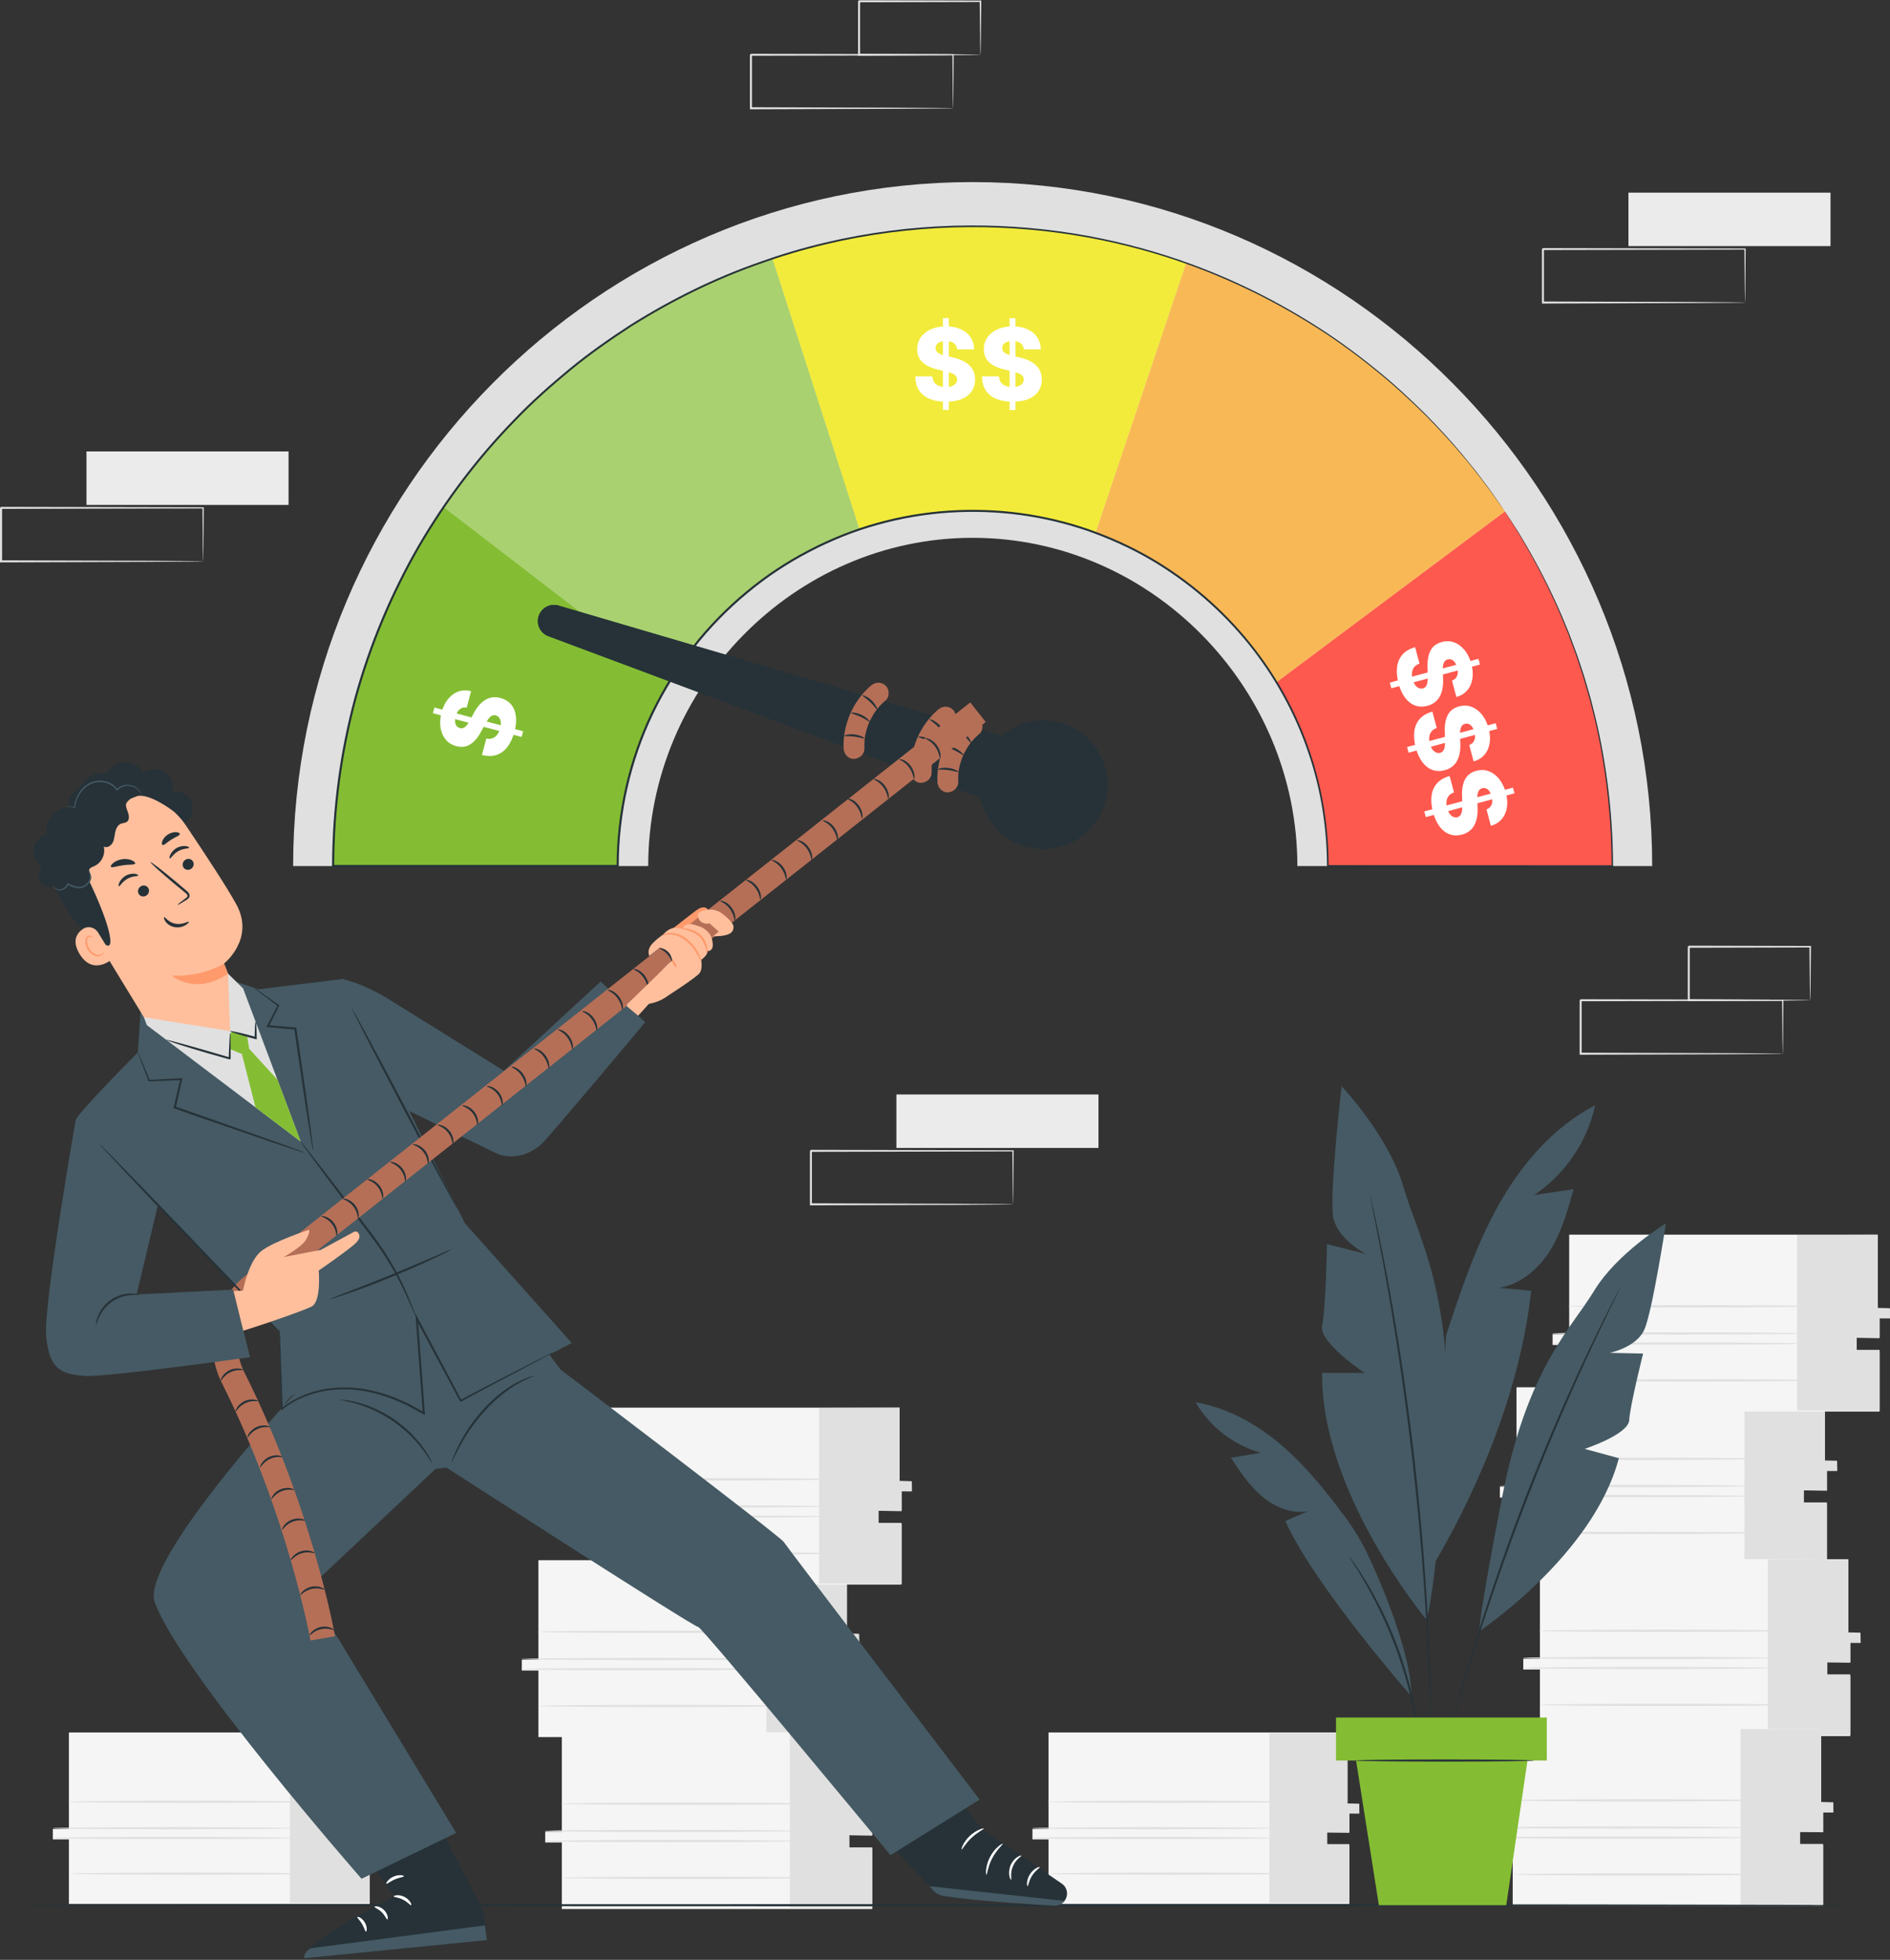 <svg xmlns="http://www.w3.org/2000/svg" width="599" height="621" viewBox="0 0 599 621" fill="none"><rect x="0" y="0" width="599" height="621" fill="#333333" stroke="none"/><path d="M348.144 346.794H284.097V363.737H348.144V346.794Z" fill="#EBEBEB"></path><path d="M321.064 381.575C321.064 381.575 321.064 381.47 321.038 381.272C321.038 381.049 321.038 380.759 321.011 380.403C321.011 379.6 320.985 378.495 320.959 377.073C320.932 374.15 320.893 369.937 320.853 364.645L321.051 364.843C306.425 364.869 283.162 364.922 257.004 364.974C257.149 364.829 256.675 365.303 257.32 364.645V365.725V366.817C257.32 367.541 257.32 368.265 257.32 368.976C257.32 370.411 257.32 371.833 257.32 373.255C257.32 376.085 257.32 378.863 257.32 381.588L257.004 381.272C275.237 381.325 291.206 381.378 302.646 381.417C308.347 381.457 312.928 381.483 316.114 381.509C317.667 381.522 318.892 381.536 319.761 381.549C320.156 381.549 320.471 381.562 320.708 381.575C320.919 381.575 321.038 381.588 321.051 381.601C321.051 381.601 320.959 381.615 320.748 381.628C320.511 381.628 320.208 381.628 319.84 381.654C318.984 381.654 317.786 381.68 316.272 381.694C313.099 381.72 308.544 381.746 302.87 381.786C291.364 381.825 275.329 381.878 257.004 381.931H256.688V381.615C256.688 378.89 256.688 376.112 256.688 373.281C256.688 371.873 256.688 370.438 256.688 369.003C256.688 368.279 256.688 367.568 256.688 366.844V365.751V365.211V364.698V364.671C257.346 364.013 256.872 364.487 257.017 364.342C283.176 364.395 306.438 364.434 321.064 364.474H321.261V364.671C321.209 370.03 321.182 374.269 321.156 377.218C321.13 378.626 321.117 379.719 321.103 380.509C321.103 380.851 321.09 381.128 321.077 381.338C321.077 381.522 321.077 381.615 321.064 381.601V381.575Z" fill="#E0E0E0"></path><path d="M580.148 61.038H516.101V77.981H580.148V61.038Z" fill="#EBEBEB"></path><path d="M553.068 95.833C553.068 95.833 553.068 95.727 553.041 95.53C553.041 95.306 553.042 95.016 553.015 94.661C553.015 93.858 552.989 92.752 552.963 91.33C552.936 88.408 552.897 84.195 552.857 78.903L553.055 79.1C538.429 79.126 515.166 79.179 489.008 79.232C489.153 79.087 488.679 79.561 489.324 78.903V79.982V81.075C489.324 81.799 489.324 82.523 489.324 83.234C489.324 84.669 489.324 86.091 489.324 87.513C489.324 90.343 489.324 93.121 489.324 95.846L489.008 95.53C507.241 95.583 523.21 95.635 534.65 95.675C540.351 95.714 544.932 95.741 548.118 95.767C549.671 95.78 550.896 95.793 551.765 95.806C552.159 95.806 552.475 95.82 552.712 95.833C552.923 95.833 553.042 95.846 553.055 95.859C553.055 95.859 552.963 95.872 552.752 95.885C552.515 95.885 552.212 95.885 551.843 95.912C550.988 95.912 549.79 95.938 548.276 95.951C545.103 95.978 540.548 96.004 534.874 96.043C523.368 96.083 507.333 96.135 489.008 96.188H488.692V95.872C488.692 93.147 488.692 90.369 488.692 87.539C488.692 86.13 488.692 84.695 488.692 83.26C488.692 82.536 488.692 81.825 488.692 81.101V80.009V79.469V78.955V78.929C489.35 78.271 488.876 78.745 489.021 78.6C515.179 78.653 538.442 78.692 553.068 78.732H553.265V78.929C553.213 84.287 553.186 88.526 553.16 91.475C553.134 92.884 553.121 93.977 553.107 94.766C553.107 95.109 553.094 95.385 553.081 95.596C553.081 95.78 553.081 95.872 553.068 95.859V95.833Z" fill="#E0E0E0"></path><path d="M91.456 143.042H27.409V159.985H91.456V143.042Z" fill="#EBEBEB"></path><path d="M64.376 177.837C64.376 177.837 64.376 177.731 64.35 177.534C64.35 177.31 64.35 177.02 64.323 176.665C64.323 175.862 64.297 174.756 64.271 173.334C64.244 170.412 64.205 166.199 64.165 160.907L64.363 161.104C49.737 161.13 26.474 161.183 0.316 161.236C0.461 161.091 -0.013 161.565 0.632 160.907H0.658V161.986V163.079C0.658 163.803 0.658 164.527 0.658 165.238C0.658 166.673 0.658 168.095 0.658 169.516C0.658 172.347 0.658 175.125 0.658 177.85L0.342 177.534C18.576 177.586 34.544 177.639 45.985 177.679C51.685 177.718 56.267 177.744 59.452 177.771C61.006 177.784 62.23 177.797 63.099 177.81C63.494 177.81 63.81 177.823 64.047 177.837C64.258 177.837 64.376 177.85 64.389 177.863C64.389 177.863 64.297 177.876 64.086 177.889C63.849 177.889 63.547 177.889 63.178 177.916C62.322 177.916 61.124 177.942 59.61 177.955C56.438 177.981 51.883 178.008 46.209 178.047C34.703 178.087 18.668 178.139 0.342 178.192H0V177.876C0 175.151 0 172.373 0 169.543C0 168.134 0 166.699 0 165.264C0 164.54 0 163.829 0 163.105V162.012V161.473V160.959V160.933C0.658 160.275 0.184 160.749 0.329 160.604C26.488 160.657 49.75 160.696 64.376 160.735H64.573V160.933C64.521 166.291 64.495 170.53 64.468 173.479C64.442 174.888 64.429 175.98 64.415 176.77C64.415 177.113 64.402 177.389 64.389 177.6C64.389 177.784 64.389 177.876 64.376 177.863V177.837Z" fill="#E0E0E0"></path><path d="M565.008 333.853C565.008 333.853 565.009 333.748 564.995 333.55C564.995 333.326 564.995 333.037 564.969 332.681C564.969 331.878 564.943 330.772 564.916 329.351C564.89 326.428 564.851 322.215 564.811 316.923L565.008 317.12C550.382 317.147 527.12 317.199 500.962 317.252C501.106 317.107 500.632 317.581 501.278 316.923V317.463V318.003V319.095C501.278 319.819 501.278 320.543 501.278 321.254C501.278 322.689 501.278 324.111 501.278 325.533C501.278 328.363 501.278 331.141 501.278 333.866L500.962 333.55C519.195 333.603 535.164 333.656 546.604 333.695C552.304 333.734 556.886 333.761 560.072 333.787C561.625 333.8 562.849 333.813 563.718 333.827C564.113 333.827 564.429 333.84 564.666 333.853C564.877 333.853 564.995 333.866 565.008 333.879C565.008 333.879 564.916 333.892 564.706 333.906C564.469 333.906 564.166 333.906 563.797 333.932C562.942 333.932 561.744 333.958 560.23 333.971C557.057 333.998 552.502 334.024 546.828 334.064C535.322 334.103 519.287 334.156 500.962 334.208H500.646V333.892C500.646 331.167 500.646 328.39 500.646 325.559C500.646 324.151 500.646 322.716 500.646 321.281C500.646 320.557 500.646 319.846 500.646 319.122V318.029V317.489V316.976V316.949C501.304 316.291 500.83 316.765 500.975 316.62C527.133 316.673 550.396 316.712 565.022 316.752H565.219V316.949C565.166 322.307 565.14 326.546 565.114 329.495C565.087 330.904 565.074 331.997 565.061 332.787C565.061 333.129 565.048 333.405 565.035 333.616C565.035 333.8 565.035 333.892 565.008 333.879V333.853Z" fill="#E0E0E0"></path><path d="M573.697 316.91C573.697 316.91 573.684 316.792 573.671 316.594C573.671 316.357 573.658 316.054 573.645 315.699C573.631 314.869 573.605 313.737 573.592 312.302C573.566 309.327 573.513 305.141 573.46 299.98L573.697 300.217C563.732 300.243 550.159 300.27 535.216 300.309C534.927 300.599 535.611 299.914 535.546 299.98V300.533V301.086V302.192C535.546 302.929 535.546 303.666 535.546 304.39C535.546 305.852 535.546 307.287 535.546 308.708C535.546 311.539 535.546 314.29 535.546 316.923L535.23 316.607C546.341 316.673 555.898 316.713 562.757 316.752C566.141 316.792 568.853 316.818 570.775 316.844C571.67 316.857 572.394 316.871 572.934 316.884C573.434 316.884 573.697 316.91 573.71 316.923C573.71 316.923 573.487 316.95 573.013 316.963C572.486 316.963 571.788 316.989 570.92 317.002C569.011 317.028 566.325 317.055 562.968 317.094C556.056 317.134 546.42 317.186 535.23 317.239H534.914V316.923C534.914 314.29 534.914 311.539 534.914 308.708C534.914 307.287 534.914 305.852 534.914 304.39C534.914 303.666 534.914 302.929 534.914 302.192V301.086V300.533V300.006V299.98C534.848 300.046 535.532 299.361 535.243 299.651C550.185 299.69 563.758 299.717 573.724 299.743H573.961V299.98C573.908 305.193 573.868 309.446 573.829 312.447C573.803 313.856 573.789 314.975 573.776 315.791C573.763 316.555 573.737 316.936 573.724 316.923L573.697 316.91Z" fill="#E0E0E0"></path><path d="M302.041 34.274C302.041 34.274 302.041 34.169 302.028 33.971C302.028 33.747 302.028 33.458 302.001 33.102C302.001 32.299 301.975 31.193 301.949 29.771C301.922 26.849 301.883 22.636 301.843 17.344L302.041 17.541C287.415 17.568 264.152 17.62 237.994 17.673C238.139 17.528 237.665 18.002 238.31 17.344V17.884V18.423V19.516C238.31 20.24 238.31 20.964 238.31 21.675C238.31 23.11 238.31 24.532 238.31 25.954C238.31 28.784 238.31 31.562 238.31 34.287L237.994 33.971C256.227 34.024 272.196 34.076 283.636 34.116C289.337 34.155 293.918 34.182 297.104 34.208C298.657 34.221 299.882 34.234 300.751 34.248C301.146 34.248 301.462 34.261 301.699 34.274C301.909 34.274 302.028 34.287 302.041 34.3C302.041 34.3 301.949 34.313 301.738 34.327C301.501 34.327 301.198 34.327 300.83 34.353C299.974 34.353 298.776 34.379 297.262 34.392C294.089 34.419 289.534 34.445 283.86 34.484C272.354 34.524 256.319 34.577 237.994 34.629H237.678V34.313C237.678 31.588 237.678 28.811 237.678 25.98C237.678 24.571 237.678 23.136 237.678 21.701C237.678 20.977 237.678 20.267 237.678 19.542V18.45V17.91V17.397V17.37C238.336 16.712 237.862 17.186 238.007 17.041C264.166 17.094 287.428 17.133 302.054 17.173H302.251V17.37C302.199 22.728 302.173 26.967 302.146 29.916C302.12 31.325 302.107 32.418 302.094 33.208C302.094 33.55 302.08 33.826 302.067 34.037C302.067 34.221 302.067 34.313 302.041 34.3V34.274Z" fill="#E0E0E0"></path><path d="M310.73 17.331C310.73 17.331 310.716 17.212 310.703 17.015C310.703 16.778 310.69 16.475 310.677 16.12C310.664 15.29 310.638 14.158 310.624 12.723C310.598 9.748 310.545 5.562 310.493 0.401L310.73 0.638C300.764 0.664 287.191 0.691 272.249 0.73C271.959 1.02 272.644 0.335 272.578 0.401V0.954V1.507V2.613C272.578 3.35 272.578 4.087 272.578 4.811C272.578 6.272 272.578 7.707 272.578 9.129C272.578 11.96 272.578 14.711 272.578 17.344L272.262 17.028C283.373 17.094 292.931 17.133 299.79 17.173C303.173 17.212 305.885 17.239 307.807 17.265C308.702 17.278 309.426 17.291 309.966 17.305C310.466 17.305 310.73 17.331 310.743 17.344C310.743 17.344 310.519 17.37 310.045 17.384C309.518 17.384 308.821 17.41 307.952 17.423C306.043 17.449 303.357 17.476 300 17.515C293.089 17.555 283.452 17.607 272.262 17.66H271.946V17.344C271.946 14.711 271.946 11.96 271.946 9.129C271.946 7.707 271.946 6.272 271.946 4.811C271.946 4.087 271.946 3.35 271.946 2.613V1.507V0.954V0.427V0.401C271.88 0.467 272.565 -0.218 272.275 0.072C287.217 0.111 300.79 0.138 310.756 0.164H310.993V0.401C310.94 5.614 310.901 9.866 310.861 12.868C310.835 14.277 310.822 15.396 310.809 16.212C310.795 16.975 310.769 17.357 310.756 17.344L310.73 17.331Z" fill="#E0E0E0"></path><path d="M480.622 439.58V471.096H475.356V474.519H480.622V495.609H578.989V476.415H571.709V472.228H578.989V465.962H582.228V463.105H578.384V439.566H480.622V439.58Z" fill="#F5F5F5"></path><path d="M552.87 439.672V495.254H578.989V476.059H571.696V472.228L578.989 472.36V466.094H582.294L582.228 462.855L578.384 462.763V439.58L552.87 439.672Z" fill="#E0E0E0"></path><path d="M554.727 474.058C554.727 474.256 536.928 474.414 514.969 474.414C493.01 474.414 475.211 474.256 475.211 474.058C475.211 473.861 493.01 473.703 514.969 473.703C536.928 473.703 554.727 473.861 554.727 474.058Z" fill="#E0E0E0"></path><path d="M554.727 470.859C554.727 471.057 536.928 471.215 514.969 471.215C493.01 471.215 475.211 471.057 475.211 470.859C475.211 470.662 493.01 470.504 514.969 470.504C536.928 470.504 554.727 470.662 554.727 470.859Z" fill="#E0E0E0"></path><path d="M559.835 462.25C559.835 462.447 542.036 462.605 520.077 462.605C498.118 462.605 480.319 462.447 480.319 462.25C480.319 462.052 498.118 461.894 520.077 461.894C542.036 461.894 559.835 462.052 559.835 462.25Z" fill="#E0E0E0"></path><path d="M560.322 485.722C560.322 485.92 542.523 486.078 520.564 486.078C498.605 486.078 480.806 485.92 480.806 485.722C480.806 485.525 498.605 485.367 520.564 485.367C542.523 485.367 560.322 485.525 560.322 485.722Z" fill="#E0E0E0"></path><path d="M488.047 494.056V525.572H482.781V528.995H488.047V550.085H586.414V530.891H579.134V526.704H586.414V520.438H589.653V517.581H585.809V494.042H488.047V494.056Z" fill="#F5F5F5"></path><path d="M560.282 494.148V549.73H586.401V530.535H579.121V526.704L586.401 526.836V520.57H589.706L589.64 517.331L585.796 517.239V494.056L560.282 494.148Z" fill="#E0E0E0"></path><path d="M562.152 528.534C562.152 528.732 544.353 528.89 522.394 528.89C500.435 528.89 482.636 528.732 482.636 528.534C482.636 528.337 500.435 528.179 522.394 528.179C544.353 528.179 562.152 528.337 562.152 528.534Z" fill="#E0E0E0"></path><path d="M562.152 525.335C562.152 525.533 544.353 525.691 522.394 525.691C500.435 525.691 482.636 525.533 482.636 525.335C482.636 525.138 500.435 524.98 522.394 524.98C544.353 524.98 562.152 525.138 562.152 525.335Z" fill="#E0E0E0"></path><path d="M567.26 516.726C567.26 516.923 549.461 517.081 527.502 517.081C505.543 517.081 487.744 516.923 487.744 516.726C487.744 516.528 505.543 516.37 527.502 516.37C549.461 516.37 567.26 516.528 567.26 516.726Z" fill="#E0E0E0"></path><path d="M567.747 540.199C567.747 540.396 549.948 540.554 527.989 540.554C506.03 540.554 488.231 540.396 488.231 540.199C488.231 540.001 506.03 539.843 527.989 539.843C549.948 539.843 567.747 540.001 567.747 540.199Z" fill="#E0E0E0"></path><path d="M479.424 547.795V579.311H474.158V582.734H479.424V603.824H577.791V584.63H570.511V580.444H577.791V574.177H581.03V571.32H577.186V547.782H479.424V547.795Z" fill="#F5F5F5"></path><path d="M551.659 547.887V603.469H577.791V584.275H570.498V580.457L577.791 580.575V574.309H581.083L581.03 571.07L577.173 570.978V547.795L551.659 547.887Z" fill="#E0E0E0"></path><path d="M553.529 582.273C553.529 582.471 535.73 582.629 513.771 582.629C491.812 582.629 474.013 582.471 474.013 582.273C474.013 582.076 491.812 581.918 513.771 581.918C535.73 581.918 553.529 582.076 553.529 582.273Z" fill="#E0E0E0"></path><path d="M553.529 579.075C553.529 579.272 535.73 579.43 513.771 579.43C491.812 579.43 474.013 579.272 474.013 579.075C474.013 578.877 491.812 578.719 513.771 578.719C535.73 578.719 553.529 578.877 553.529 579.075Z" fill="#E0E0E0"></path><path d="M558.637 570.465C558.637 570.662 540.838 570.82 518.879 570.82C496.92 570.82 479.121 570.662 479.121 570.465C479.121 570.267 496.92 570.109 518.879 570.109C540.838 570.109 558.637 570.267 558.637 570.465Z" fill="#E0E0E0"></path><path d="M559.124 593.938C559.124 594.135 541.325 594.293 519.366 594.293C497.407 594.293 479.608 594.135 479.608 593.938C479.608 593.74 497.407 593.583 519.366 593.583C541.325 593.583 559.124 593.74 559.124 593.938Z" fill="#E0E0E0"></path><path d="M497.328 391.226V422.742H492.062V426.165H497.328V447.255H595.696V428.061H588.416V423.874H595.696V417.608H598.934V414.751H595.09V391.212H497.328V391.226Z" fill="#F5F5F5"></path><path d="M569.577 391.318V446.913H595.696V427.719H588.415V423.888L595.696 424.019V417.753H599L598.934 414.514L595.09 414.422V391.226L569.577 391.318Z" fill="#E0E0E0"></path><path d="M571.433 425.717C571.433 425.915 553.634 426.073 531.675 426.073C509.716 426.073 491.917 425.915 491.917 425.717C491.917 425.52 509.716 425.362 531.675 425.362C553.634 425.362 571.433 425.52 571.433 425.717Z" fill="#E0E0E0"></path><path d="M571.433 422.519C571.433 422.716 553.634 422.874 531.675 422.874C509.716 422.874 491.917 422.716 491.917 422.519C491.917 422.321 509.716 422.163 531.675 422.163C553.634 422.163 571.433 422.321 571.433 422.519Z" fill="#E0E0E0"></path><path d="M576.541 413.895C576.541 414.093 558.742 414.251 536.783 414.251C514.824 414.251 497.025 414.093 497.025 413.895C497.025 413.698 514.824 413.54 536.783 413.54C558.742 413.54 576.541 413.698 576.541 413.895Z" fill="#E0E0E0"></path><path d="M577.028 437.382C577.028 437.579 559.229 437.737 537.27 437.737C515.311 437.737 497.512 437.579 497.512 437.382C497.512 437.184 515.311 437.026 537.27 437.026C559.229 437.026 577.028 437.184 577.028 437.382Z" fill="#E0E0E0"></path><path d="M170.643 494.385V525.901H165.377V529.324H170.643V550.414H269.01V531.22H261.73V527.034H269.01V520.767H272.249V517.91H268.405V494.372H170.643V494.385Z" fill="#F5F5F5"></path><path d="M242.891 494.477V550.072H269.01V530.878H261.73V527.047L269.01 527.178V520.912H272.315L272.249 517.673L268.405 517.581V494.385L242.891 494.477Z" fill="#E0E0E0"></path><path d="M244.761 528.876C244.761 529.074 226.962 529.232 205.003 529.232C183.044 529.232 165.245 529.074 165.245 528.876C165.245 528.679 183.044 528.521 205.003 528.521C226.962 528.521 244.761 528.679 244.761 528.876Z" fill="#E0E0E0"></path><path d="M244.761 525.677C244.761 525.875 226.962 526.033 205.003 526.033C183.044 526.033 165.245 525.875 165.245 525.677C165.245 525.48 183.044 525.322 205.003 525.322C226.962 525.322 244.761 525.48 244.761 525.677Z" fill="#E0E0E0"></path><path d="M249.855 517.054C249.855 517.252 232.057 517.41 210.098 517.41C188.139 517.41 170.34 517.252 170.34 517.054C170.34 516.857 188.139 516.699 210.098 516.699C232.057 516.699 249.855 516.857 249.855 517.054Z" fill="#E0E0E0"></path><path d="M250.356 540.541C250.356 540.738 232.557 540.896 210.598 540.896C188.639 540.896 170.84 540.738 170.84 540.541C170.84 540.343 188.639 540.185 210.598 540.185C232.557 540.185 250.356 540.343 250.356 540.541Z" fill="#E0E0E0"></path><path d="M178.068 548.861V580.378H172.802V583.801H178.068V604.891H276.435V585.697H269.155V581.51H276.435V575.244H279.674V572.387H275.83V548.848H178.068V548.861Z" fill="#F5F5F5"></path><path d="M250.316 548.953V604.549H276.435V585.354H269.155V581.523L276.435 581.655V575.388H279.74L279.674 572.15L275.83 572.058V548.861L250.316 548.953Z" fill="#E0E0E0"></path><path d="M252.172 583.353C252.172 583.55 234.374 583.708 212.415 583.708C190.456 583.708 172.657 583.55 172.657 583.353C172.657 583.156 190.456 582.998 212.415 582.998C234.374 582.998 252.172 583.156 252.172 583.353Z" fill="#E0E0E0"></path><path d="M252.172 580.154C252.172 580.352 234.374 580.51 212.415 580.51C190.456 580.51 172.657 580.352 172.657 580.154C172.657 579.957 190.456 579.799 212.415 579.799C234.374 579.799 252.172 579.957 252.172 580.154Z" fill="#E0E0E0"></path><path d="M257.28 571.531C257.28 571.729 239.482 571.887 217.523 571.887C195.564 571.887 177.765 571.729 177.765 571.531C177.765 571.334 195.564 571.176 217.523 571.176C239.482 571.176 257.28 571.334 257.28 571.531Z" fill="#E0E0E0"></path><path d="M257.768 595.018C257.768 595.215 239.969 595.373 218.01 595.373C196.051 595.373 178.252 595.215 178.252 595.018C178.252 594.82 196.051 594.662 218.01 594.662C239.969 594.662 257.768 594.82 257.768 595.018Z" fill="#E0E0E0"></path><path d="M187.362 446.043V477.56H182.096V480.983H187.362V502.073H285.729V482.879H278.449V478.692H285.729V472.426H288.968V469.569H285.124V446.03H187.362V446.043Z" fill="#F5F5F5"></path><path d="M259.61 446.136V501.731H285.73V482.536H278.436V478.705L285.73 478.837V472.557L289.021 472.571L288.968 469.332L285.124 469.227V446.043L259.61 446.136Z" fill="#E0E0E0"></path><path d="M261.467 480.535C261.467 480.733 243.668 480.891 221.709 480.891C199.75 480.891 181.951 480.733 181.951 480.535C181.951 480.338 199.75 480.18 221.709 480.18C243.668 480.18 261.467 480.338 261.467 480.535Z" fill="#E0E0E0"></path><path d="M261.467 477.336C261.467 477.534 243.668 477.692 221.709 477.692C199.75 477.692 181.951 477.534 181.951 477.336C181.951 477.139 199.75 476.981 221.709 476.981C243.668 476.981 261.467 477.139 261.467 477.336Z" fill="#E0E0E0"></path><path d="M266.575 468.713C266.575 468.911 248.776 469.069 226.817 469.069C204.858 469.069 187.059 468.911 187.059 468.713C187.059 468.516 204.858 468.358 226.817 468.358C248.776 468.358 266.575 468.516 266.575 468.713Z" fill="#E0E0E0"></path><path d="M267.062 492.199C267.062 492.397 249.263 492.555 227.304 492.555C205.345 492.555 187.546 492.397 187.546 492.199C187.546 492.002 205.345 491.844 227.304 491.844C249.263 491.844 267.062 492.002 267.062 492.199Z" fill="#E0E0E0"></path><path d="M332.307 548.966V579.509H327.212V582.826H332.307V603.271H427.646V584.669H420.59V580.615H427.646V574.532H430.78V571.768H427.054V548.953H332.307V548.966Z" fill="#F5F5F5"></path><path d="M402.317 549.045V602.929H427.633V584.327H420.577V580.615L427.633 580.733V574.664H430.832L430.78 571.518L427.041 571.439V548.966L402.317 549.045Z" fill="#E0E0E0"></path><path d="M404.121 582.379C404.121 582.563 386.875 582.721 365.6 582.721C344.326 582.721 327.067 582.576 327.067 582.379C327.067 582.181 344.313 582.037 365.6 582.037C386.888 582.037 404.121 582.195 404.121 582.379Z" fill="#E0E0E0"></path><path d="M404.121 579.285C404.121 579.469 386.875 579.627 365.6 579.627C344.326 579.627 327.067 579.469 327.067 579.285C327.067 579.101 344.313 578.943 365.6 578.943C386.888 578.943 404.121 579.101 404.121 579.285Z" fill="#E0E0E0"></path><path d="M409.071 570.925C409.071 571.11 391.825 571.268 370.551 571.268C349.276 571.268 332.017 571.123 332.017 570.925C332.017 570.728 349.263 570.583 370.551 570.583C391.838 570.583 409.071 570.741 409.071 570.925Z" fill="#E0E0E0"></path><path d="M409.545 593.687C409.545 593.871 392.299 594.029 371.024 594.029C349.75 594.029 332.491 593.871 332.491 593.687C332.491 593.503 349.737 593.345 371.024 593.345C392.312 593.345 409.545 593.503 409.545 593.687Z" fill="#E0E0E0"></path><path d="M21.84 548.966V579.509H16.746V582.826H21.84V603.271H117.18V584.669H110.124V580.615H117.18V574.532H120.313V571.768H116.588V548.953H21.84V548.966Z" fill="#F5F5F5"></path><path d="M91.864 549.045V602.929H117.18V584.327H110.111V580.615L117.18 580.733V574.664H120.379L120.313 571.518L116.588 571.439V548.966L91.864 549.045Z" fill="#E0E0E0"></path><path d="M93.668 582.379C93.668 582.563 76.422 582.721 55.148 582.721C33.873 582.721 16.614 582.576 16.614 582.379C16.614 582.181 33.86 582.037 55.148 582.037C76.435 582.037 93.668 582.195 93.668 582.379Z" fill="#E0E0E0"></path><path d="M93.668 579.285C93.668 579.469 76.422 579.627 55.148 579.627C33.873 579.627 16.614 579.469 16.614 579.285C16.614 579.101 33.86 578.943 55.148 578.943C76.435 578.943 93.668 579.101 93.668 579.285Z" fill="#E0E0E0"></path><path d="M98.618 570.925C98.618 571.11 81.372 571.268 60.097 571.268C38.823 571.268 21.564 571.123 21.564 570.925C21.564 570.728 38.81 570.583 60.097 570.583C81.385 570.583 98.618 570.741 98.618 570.925Z" fill="#E0E0E0"></path><path d="M99.092 593.687C99.092 593.871 81.846 594.029 60.571 594.029C39.297 594.029 22.038 593.871 22.038 593.687C22.038 593.503 39.284 593.345 60.571 593.345C81.859 593.345 99.092 593.503 99.092 593.687Z" fill="#E0E0E0"></path><path d="M589.969 603.68C589.969 603.864 458.742 604.022 296.906 604.022C135.071 604.022 3.804 603.864 3.804 603.68C3.804 603.495 135.005 603.337 296.906 603.337C458.808 603.337 589.969 603.495 589.969 603.68Z" fill="#263238"></path><path d="M505.569 350.204C492.365 357.05 482.228 368.819 474.948 381.8C467.668 394.767 462.968 408.998 458.321 423.124L454.253 495.992C469.616 469.846 481.952 439.119 485.282 408.972C481.873 408.669 478.463 408.366 475.053 408.064C481.912 407.024 487.665 402.047 491.325 396.163C494.985 390.278 496.867 383.485 498.71 376.797C494.55 377.416 490.39 378.035 486.23 378.653C495.998 372.137 503.081 361.71 505.543 350.217L505.569 350.204Z" fill="#455A64"></path><path d="M451.988 513.066C451.988 513.066 418.629 473.137 419.024 435.025H432.504C432.504 435.025 417.865 425.401 419.024 420.017C420.182 414.632 420.564 394.227 420.564 394.227L432.886 397.308C432.886 397.308 423.644 392.687 422.486 385.367C421.327 378.047 425.185 344.174 425.185 344.174C425.185 344.174 440.193 359.959 444.814 376.125C449.434 392.292 461.559 411.157 458.005 460.433C454.45 509.709 452.002 513.066 452.002 513.066H451.988Z" fill="#455A64"></path><path d="M468.892 516.844C468.892 516.844 505.029 492.766 513.06 462.039L502.225 459.09C502.225 459.09 516.101 454.548 516.351 449.967C516.601 445.385 520.748 428.89 520.748 428.89L510.164 428.666C510.164 428.666 518.602 426.968 521.13 421.347C523.658 415.725 527.976 387.645 527.976 387.645C527.976 387.645 512.454 397.044 505.201 409.037C497.947 421.031 484.071 433.537 476.159 473.94C468.247 514.343 468.892 516.844 468.892 516.844Z" fill="#455A64"></path><path d="M434.282 378.982C434.282 378.982 434.334 379.114 434.4 379.39C434.479 379.706 434.571 380.114 434.69 380.614C434.94 381.747 435.295 383.326 435.756 385.354C436.217 387.407 436.757 389.935 437.349 392.871C437.941 395.807 438.639 399.15 439.311 402.85C440.746 410.248 442.246 419.108 443.8 428.942C445.301 438.79 446.815 449.651 448.144 461.078C449.448 472.505 450.461 483.432 451.251 493.371C451.988 503.311 452.541 512.276 452.831 519.806C453.015 523.571 453.107 526.981 453.2 529.969C453.305 532.958 453.344 535.538 453.371 537.645C453.384 539.711 453.41 541.344 453.41 542.502C453.41 543.029 453.41 543.437 453.41 543.766C453.41 544.056 453.397 544.201 453.384 544.201C453.384 544.201 453.357 544.056 453.344 543.766C453.331 543.45 453.305 543.029 453.279 542.502C453.239 541.344 453.173 539.725 453.107 537.658C453.055 535.551 452.963 532.971 452.818 529.983C452.686 526.994 452.568 523.584 452.357 519.819C452.002 512.289 451.396 503.337 450.632 493.411C449.816 483.484 448.789 472.571 447.473 461.157C446.143 449.743 444.656 438.895 443.181 429.035C441.667 419.187 440.206 410.341 438.837 402.929C438.192 399.216 437.533 395.872 436.967 392.937C436.414 389.988 435.914 387.46 435.493 385.406C435.098 383.379 434.782 381.773 434.558 380.641C434.466 380.127 434.387 379.719 434.334 379.403C434.282 379.127 434.268 378.982 434.282 378.969V378.982Z" fill="#263238"></path><path d="M447.354 537.513C447.354 537.513 416.825 502.877 407.346 481.944L414.495 478.89C409.308 479.746 403.989 477.521 399.974 474.138C395.959 470.754 392.997 466.305 390.101 461.908L399.527 460.315C390.956 457.905 383.4 452.06 378.937 444.359C390.061 446.189 400.119 452.297 408.413 459.933C415.127 466.12 420.814 473.295 426.277 480.628C428.937 484.209 431.267 488.013 433.215 492.029C438.35 502.626 447.368 524.783 447.341 537.513H447.354Z" fill="#455A64"></path><path d="M513.547 407.8C513.547 407.8 513.508 407.932 513.415 408.156C513.297 408.419 513.139 408.748 512.955 409.169C512.507 410.091 511.888 411.381 511.098 413.014C509.466 416.344 507.149 421.176 504.345 427.179C498.737 439.185 491.338 455.931 484.045 474.783C476.764 493.648 470.959 511.026 467.036 523.677C465.074 530.009 463.534 535.144 462.494 538.698C461.98 540.436 461.572 541.805 461.283 542.793C461.151 543.227 461.033 543.582 460.954 543.846C460.875 544.083 460.835 544.201 460.822 544.201C460.822 544.201 460.822 544.07 460.888 543.833C460.954 543.556 461.046 543.201 461.151 542.753C461.414 541.766 461.783 540.383 462.244 538.632C463.192 535.052 464.666 529.891 466.575 523.546C470.38 510.841 476.119 493.424 483.413 474.546C490.719 455.681 498.184 438.935 503.924 426.981C506.78 421.005 509.163 416.186 510.875 412.895C511.717 411.289 512.375 410.012 512.849 409.104C513.06 408.709 513.244 408.38 513.376 408.129C513.494 407.906 513.56 407.8 513.573 407.813L513.547 407.8Z" fill="#263238"></path><path d="M449.948 552.363C449.948 552.363 449.869 552.153 449.79 551.731C449.711 551.231 449.606 550.625 449.487 549.888C449.25 548.295 448.855 545.991 448.289 543.161C447.736 540.33 446.946 536.987 445.946 533.3C444.919 529.627 443.642 525.625 442.102 521.505C440.535 517.384 438.837 513.553 437.191 510.117C435.506 506.694 433.887 503.666 432.425 501.165C430.977 498.664 429.753 496.676 428.871 495.32C428.476 494.688 428.147 494.175 427.884 493.74C427.66 493.372 427.554 493.174 427.581 493.161C427.594 493.148 427.739 493.319 428.002 493.661C428.305 494.069 428.66 494.57 429.095 495.175C430.043 496.492 431.333 498.453 432.847 500.915C434.361 503.39 436.033 506.405 437.757 509.828C439.442 513.264 441.167 517.121 442.747 521.255C444.3 525.402 445.551 529.43 446.551 533.129C447.526 536.842 448.263 540.212 448.763 543.069C449.263 545.926 449.592 548.243 449.75 549.862C449.816 550.599 449.882 551.218 449.922 551.718C449.948 552.139 449.961 552.363 449.935 552.376L449.948 552.363Z" fill="#263238"></path><path d="M490.232 544.214H423.421V557.839H490.232V544.214Z" fill="#84BD33"></path><path d="M429.779 557.84L437.007 603.68H477.383L484.111 557.84H429.779Z" fill="#84BD33"></path><path d="M486.125 557.84C486.125 558.024 473.487 558.182 457.899 558.182C442.312 558.182 429.674 558.024 429.674 557.84C429.674 557.656 442.312 557.498 457.899 557.498C473.487 557.498 486.125 557.656 486.125 557.84Z" fill="#263238"></path><path d="M523.618 274.427H411.177C411.177 217.832 364.85 170.412 308.255 170.412C251.659 170.412 205.437 217.832 205.437 274.427H92.904C92.904 155.68 189.508 57.695 308.268 57.695C427.028 57.695 523.631 155.68 523.631 274.427H523.618Z" fill="#E0E0E0"></path><path d="M308.307 71.715C286.124 71.715 264.758 75.309 244.761 81.931L272.367 167.779C283.663 163.961 295.748 161.894 308.307 161.894C321.985 161.894 335.098 164.343 347.236 168.832L375.961 83.339C354.792 75.822 332.03 71.715 308.307 71.715Z" fill="#F2EB3B"></path><path d="M511.033 274.427C511.033 232.879 498.46 194.227 476.936 162.039L404.555 216.147C414.89 233.156 420.853 253.1 420.853 274.414H511.033V274.427Z" fill="#FE594E"></path><path d="M105.595 274.427H195.774C195.774 252.955 201.817 232.879 212.296 215.778L140.614 160.657C118.523 193.108 105.595 232.287 105.595 274.414V274.427Z" fill="#84BD33"></path><path d="M140.614 160.67L212.296 215.791C225.974 193.49 247.183 176.283 272.38 167.779L244.774 81.931C202.001 96.083 165.495 124.111 140.614 160.67Z" fill="#84BD33"></path><path d="M375.961 83.34L347.236 168.832C371.248 177.718 391.43 194.556 404.555 216.16L476.936 162.052C452.831 126.007 417.496 98.084 375.961 83.34Z" fill="#F9B856"></path><g opacity="0.5"><path d="M105.595 274.427H195.774C195.774 252.955 201.817 232.879 212.296 215.778L140.614 160.657C118.523 193.108 105.595 232.287 105.595 274.414V274.427Z" fill="#84BD33"></path></g><g opacity="0.3"><path d="M140.614 160.67L212.296 215.791C225.974 193.49 247.183 176.283 272.38 167.779L244.774 81.931C202.001 96.083 165.495 124.111 140.614 160.67Z" fill="white"></path></g><path d="M476.936 162.039C476.936 162.039 478.476 164.316 481.32 168.792C484.071 173.321 488.06 180.101 492.391 189.343C493.444 191.66 494.603 194.095 495.656 196.741C496.196 198.058 496.762 199.401 497.328 200.783C497.855 202.178 498.381 203.613 498.921 205.075C500.066 207.984 501.001 211.117 502.094 214.343C502.568 215.975 503.055 217.647 503.555 219.345C503.805 220.201 504.042 221.057 504.292 221.926C504.516 222.795 504.727 223.69 504.95 224.572C506.807 231.681 508.321 239.448 509.426 247.768C510.532 256.102 511.204 265.001 511.23 274.414V274.624H511.019C484.769 274.638 454.45 274.664 420.84 274.677H420.577V274.414C420.538 262.592 418.721 250.283 414.574 238.276C410.493 226.27 404.174 214.567 395.696 204.074C387.231 193.595 376.62 184.34 364.337 177.192C358.189 173.637 351.606 170.675 344.748 168.253C337.876 165.896 330.688 164.172 323.328 163.184C308.61 161.223 293.141 162.118 278.252 166.278C270.801 168.332 263.521 171.241 256.556 174.888C249.579 178.521 242.918 182.905 236.796 188.039C224.474 198.216 214.192 211.262 207.057 226.086C199.948 240.923 196.09 257.55 196.103 274.414V274.756H195.761C188.665 274.756 181.017 274.756 173.328 274.756C150.119 274.756 127.225 274.756 105.582 274.756H105.24V274.414C105.292 256.141 107.741 238.145 112.362 221.044C117.062 203.956 123.921 187.802 132.438 173.005C141.048 158.247 151.264 144.846 162.678 133.116C168.326 127.178 174.408 121.833 180.569 116.752C186.743 111.683 193.234 107.168 199.763 102.929C212.954 94.648 226.646 87.947 240.535 83.103C254.371 78.126 268.339 74.901 281.978 73.137C309.295 69.595 335.19 71.86 357.702 77.573C380.279 83.247 399.474 92.331 415.061 101.994C422.881 106.812 429.779 111.894 435.861 116.844C441.996 121.741 447.196 126.691 451.778 131.207C456.293 135.801 460.124 140.027 463.297 143.819C464.864 145.728 466.299 147.492 467.615 149.111C468.866 150.77 470.011 152.284 471.025 153.626C472.052 154.956 472.907 156.18 473.631 157.234C474.355 158.287 474.961 159.169 475.461 159.88C476.435 161.302 476.923 162.039 476.923 162.039C476.923 162.039 476.396 161.328 475.409 159.919C474.908 159.208 474.29 158.339 473.552 157.299C472.828 156.246 471.973 155.035 470.919 153.705C466.917 148.282 460.638 140.514 451.593 131.391C446.999 126.902 441.799 121.978 435.664 117.094C429.582 112.157 422.697 107.102 414.864 102.31C399.29 92.686 380.121 83.655 357.583 78.021C335.111 72.36 309.282 70.122 282.043 73.676C268.444 75.441 254.516 78.679 240.719 83.642C226.883 88.487 213.231 95.188 200.079 103.442C193.576 107.681 187.112 112.184 180.951 117.239C174.816 122.307 168.747 127.652 163.126 133.563C151.751 145.254 141.575 158.629 133.004 173.334C124.513 188.092 117.694 204.193 113.007 221.215C108.399 238.263 105.964 256.194 105.924 274.401L105.582 274.058C127.225 274.058 150.119 274.058 173.328 274.058C181.017 274.058 188.665 274.058 195.761 274.058L195.419 274.401C195.419 257.444 199.289 240.712 206.451 225.783C213.626 210.867 223.973 197.755 236.375 187.513C242.549 182.352 249.25 177.942 256.254 174.295C263.27 170.635 270.59 167.713 278.081 165.646C293.062 161.46 308.61 160.578 323.421 162.552C330.832 163.553 338.047 165.291 344.958 167.66C351.857 170.096 358.465 173.084 364.64 176.652C376.988 183.84 387.652 193.147 396.143 203.692C404.661 214.237 411.006 226.007 415.087 238.079C419.234 250.151 421.051 262.513 421.077 274.401L420.814 274.137C454.411 274.164 484.742 274.177 510.993 274.19L510.782 274.401C510.782 265.014 510.111 256.128 509.032 247.808C507.952 239.488 506.451 231.747 504.608 224.638C504.384 223.742 504.174 222.86 503.95 221.991C503.7 221.123 503.463 220.267 503.213 219.411C502.726 217.713 502.239 216.054 501.765 214.422C500.685 211.196 499.75 208.063 498.618 205.154C498.078 203.692 497.552 202.257 497.038 200.862C496.472 199.48 495.919 198.137 495.38 196.82C494.34 194.174 493.194 191.739 492.141 189.422C487.862 180.167 483.9 173.374 481.175 168.832C479.792 166.568 478.687 164.896 477.976 163.75C477.252 162.605 476.896 162.026 476.896 162.026L476.936 162.039Z" fill="#263238"></path><path d="M165.304 233.51L137.204 225.981L137.686 224.181L165.786 231.71L165.304 233.51ZM147.915 224.204C147.091 224.062 146.378 224.22 145.777 224.678C145.17 225.127 144.724 225.882 144.44 226.943C144.252 227.646 144.186 228.256 144.244 228.773C144.301 229.291 144.46 229.709 144.719 230.03C144.971 230.348 145.301 230.566 145.709 230.683C146.041 230.788 146.355 230.802 146.651 230.724C146.948 230.639 147.234 230.48 147.508 230.248C147.776 230.006 148.039 229.7 148.295 229.329C148.551 228.959 148.803 228.532 149.05 228.049L150.006 226.235C150.546 225.187 151.131 224.293 151.76 223.552C152.392 222.804 153.064 222.215 153.775 221.786C154.488 221.35 155.247 221.078 156.052 220.973C156.856 220.867 157.71 220.931 158.612 221.164C160.03 221.552 161.152 222.237 161.979 223.22C162.806 224.202 163.312 225.431 163.496 226.908C163.683 228.378 163.525 230.049 163.023 231.923C162.519 233.803 161.798 235.367 160.86 236.614C159.922 237.86 158.775 238.718 157.418 239.185C156.062 239.653 154.502 239.663 152.74 239.214L154.134 234.011C154.87 234.162 155.526 234.13 156.101 233.915C156.676 233.7 157.169 233.327 157.578 232.793C157.99 232.252 158.302 231.583 158.516 230.786C158.712 230.054 158.78 229.405 158.72 228.84C158.661 228.268 158.494 227.795 158.217 227.423C157.94 227.051 157.576 226.801 157.124 226.672C156.698 226.565 156.301 226.6 155.932 226.776C155.556 226.949 155.187 227.274 154.824 227.749C154.456 228.215 154.067 228.833 153.657 229.601L152.479 231.803C151.511 233.63 150.379 234.97 149.084 235.823C147.782 236.674 146.279 236.867 144.576 236.403C143.184 236.038 142.065 235.338 141.221 234.304C140.376 233.27 139.84 232.009 139.611 230.52C139.383 229.031 139.497 227.435 139.954 225.73C140.42 223.988 141.122 222.556 142.057 221.434C142.988 220.303 144.079 219.525 145.33 219.1C146.581 218.674 147.908 218.641 149.309 219.001L147.915 224.204Z" fill="white"></path><path d="M298.852 129.909V100.818H300.716V129.909H298.852ZM303.341 110.705C303.265 109.871 302.928 109.223 302.33 108.761C301.739 108.292 300.894 108.057 299.795 108.057C299.068 108.057 298.462 108.152 297.977 108.341C297.492 108.53 297.129 108.792 296.886 109.125C296.644 109.451 296.519 109.826 296.511 110.25C296.496 110.598 296.564 110.905 296.716 111.17C296.875 111.436 297.102 111.67 297.398 111.875C297.701 112.072 298.064 112.246 298.489 112.398C298.913 112.549 299.39 112.682 299.92 112.795L301.92 113.25C303.072 113.5 304.087 113.833 304.966 114.25C305.852 114.667 306.595 115.163 307.193 115.739C307.799 116.314 308.258 116.977 308.568 117.727C308.879 118.477 309.038 119.318 309.045 120.25C309.038 121.72 308.667 122.981 307.932 124.034C307.197 125.087 306.14 125.894 304.761 126.455C303.39 127.015 301.735 127.295 299.795 127.295C297.849 127.295 296.152 127.004 294.705 126.42C293.258 125.837 292.133 124.951 291.33 123.761C290.527 122.572 290.114 121.068 290.091 119.25H295.477C295.523 120 295.724 120.625 296.08 121.125C296.436 121.625 296.924 122.004 297.545 122.261C298.174 122.519 298.902 122.648 299.727 122.648C300.485 122.648 301.129 122.545 301.659 122.341C302.197 122.136 302.61 121.852 302.898 121.489C303.186 121.125 303.333 120.708 303.341 120.239C303.333 119.799 303.197 119.424 302.932 119.114C302.667 118.795 302.258 118.523 301.705 118.295C301.159 118.061 300.462 117.845 299.614 117.648L297.182 117.08C295.167 116.617 293.58 115.871 292.42 114.841C291.261 113.803 290.686 112.402 290.693 110.636C290.686 109.197 291.072 107.936 291.852 106.852C292.633 105.769 293.712 104.924 295.091 104.318C296.47 103.712 298.042 103.409 299.807 103.409C301.61 103.409 303.174 103.716 304.5 104.33C305.833 104.936 306.867 105.788 307.602 106.886C308.337 107.985 308.712 109.258 308.727 110.705H303.341ZM319.977 129.909V100.818H321.841V129.909H319.977ZM324.466 110.705C324.39 109.871 324.053 109.223 323.455 108.761C322.864 108.292 322.019 108.057 320.92 108.057C320.193 108.057 319.587 108.152 319.102 108.341C318.617 108.53 318.254 108.792 318.011 109.125C317.769 109.451 317.644 109.826 317.636 110.25C317.621 110.598 317.689 110.905 317.841 111.17C318 111.436 318.227 111.67 318.523 111.875C318.826 112.072 319.189 112.246 319.614 112.398C320.038 112.549 320.515 112.682 321.045 112.795L323.045 113.25C324.197 113.5 325.212 113.833 326.091 114.25C326.977 114.667 327.72 115.163 328.318 115.739C328.924 116.314 329.383 116.977 329.693 117.727C330.004 118.477 330.163 119.318 330.17 120.25C330.163 121.72 329.792 122.981 329.057 124.034C328.322 125.087 327.265 125.894 325.886 126.455C324.515 127.015 322.86 127.295 320.92 127.295C318.974 127.295 317.277 127.004 315.83 126.42C314.383 125.837 313.258 124.951 312.455 123.761C311.652 122.572 311.239 121.068 311.216 119.25H316.602C316.648 120 316.849 120.625 317.205 121.125C317.561 121.625 318.049 122.004 318.67 122.261C319.299 122.519 320.027 122.648 320.852 122.648C321.61 122.648 322.254 122.545 322.784 122.341C323.322 122.136 323.735 121.852 324.023 121.489C324.311 121.125 324.458 120.708 324.466 120.239C324.458 119.799 324.322 119.424 324.057 119.114C323.792 118.795 323.383 118.523 322.83 118.295C322.284 118.061 321.587 117.845 320.739 117.648L318.307 117.08C316.292 116.617 314.705 115.871 313.545 114.841C312.386 113.803 311.811 112.402 311.818 110.636C311.811 109.197 312.197 107.936 312.977 106.852C313.758 105.769 314.837 104.924 316.216 104.318C317.595 103.712 319.167 103.409 320.932 103.409C322.735 103.409 324.299 103.716 325.625 104.33C326.958 104.936 327.992 105.788 328.727 106.886C329.462 107.985 329.837 109.258 329.852 110.705H324.466Z" fill="white"></path><path d="M440.467 216.293L468.567 208.764L469.049 210.564L440.95 218.093L440.467 216.293ZM460.179 215.658C460.964 215.369 461.503 214.876 461.794 214.178C462.095 213.486 462.103 212.609 461.819 211.548C461.631 210.846 461.382 210.285 461.074 209.865C460.766 209.446 460.419 209.163 460.034 209.015C459.657 208.865 459.262 208.841 458.851 208.944C458.51 209.019 458.231 209.164 458.014 209.379C457.799 209.602 457.631 209.882 457.51 210.22C457.398 210.564 457.324 210.96 457.288 211.409C457.251 211.858 457.247 212.354 457.274 212.895L457.353 214.945C457.409 216.122 457.35 217.189 457.175 218.145C457.002 219.109 456.715 219.955 456.314 220.682C455.914 221.416 455.393 222.031 454.749 222.525C454.105 223.019 453.333 223.39 452.435 223.639C451.014 224.012 449.699 223.98 448.492 223.542C447.285 223.105 446.232 222.293 445.333 221.107C444.437 219.927 443.738 218.401 443.236 216.527C442.732 214.647 442.574 212.932 442.763 211.384C442.952 209.835 443.517 208.519 444.458 207.435C445.399 206.352 446.745 205.564 448.495 205.071L449.89 210.274C449.177 210.512 448.625 210.868 448.234 211.341C447.844 211.814 447.604 212.385 447.516 213.051C447.43 213.725 447.494 214.461 447.708 215.259C447.904 215.99 448.169 216.586 448.504 217.045C448.841 217.512 449.222 217.837 449.648 218.021C450.074 218.205 450.514 218.24 450.97 218.126C451.392 218.005 451.719 217.776 451.951 217.439C452.189 217.101 452.347 216.635 452.423 216.042C452.509 215.454 452.537 214.725 452.508 213.855L452.427 211.359C452.352 209.293 452.662 207.567 453.357 206.18C454.06 204.792 455.265 203.873 456.971 203.424C458.36 203.044 459.678 203.091 460.927 203.564C462.175 204.037 463.27 204.861 464.213 206.036C465.155 207.211 465.854 208.651 466.311 210.356C466.778 212.098 466.886 213.688 466.637 215.128C466.397 216.572 465.841 217.792 464.97 218.786C464.099 219.78 462.967 220.472 461.573 220.861L460.179 215.658ZM445.935 236.698L474.034 229.169L474.517 230.969L446.417 238.498L445.935 236.698ZM465.647 236.063C466.432 235.774 466.97 235.281 467.262 234.583C467.563 233.891 467.571 233.014 467.287 231.953C467.098 231.251 466.85 230.69 466.542 230.271C466.233 229.851 465.887 229.568 465.502 229.42C465.124 229.27 464.73 229.246 464.318 229.349C463.978 229.424 463.699 229.57 463.482 229.785C463.267 230.007 463.099 230.287 462.978 230.626C462.866 230.969 462.792 231.366 462.755 231.815C462.719 232.264 462.714 232.759 462.742 233.301L462.82 235.35C462.877 236.527 462.818 237.594 462.643 238.551C462.47 239.515 462.182 240.36 461.781 241.087C461.382 241.822 460.86 242.436 460.216 242.93C459.572 243.424 458.801 243.795 457.903 244.044C456.481 244.417 455.167 244.385 453.96 243.948C452.752 243.51 451.699 242.698 450.801 241.512C449.905 240.332 449.205 238.806 448.703 236.933C448.2 235.052 448.042 233.337 448.231 231.789C448.42 230.24 448.985 228.924 449.926 227.841C450.867 226.757 452.213 225.969 453.963 225.476L455.357 230.679C454.644 230.917 454.093 231.273 453.702 231.746C453.311 232.22 453.072 232.79 452.984 233.456C452.898 234.13 452.961 234.866 453.175 235.664C453.371 236.396 453.637 236.991 453.972 237.45C454.308 237.917 454.69 238.242 455.115 238.426C455.541 238.61 455.982 238.645 456.437 238.531C456.86 238.41 457.187 238.181 457.418 237.845C457.657 237.506 457.814 237.04 457.891 236.447C457.977 235.86 458.005 235.131 457.975 234.26L457.895 231.764C457.82 229.698 458.13 227.972 458.825 226.585C459.527 225.197 460.732 224.278 462.439 223.829C463.827 223.449 465.146 223.496 466.394 223.969C467.643 224.442 468.738 225.267 469.68 226.441C470.622 227.616 471.322 229.056 471.779 230.761C472.245 232.503 472.354 234.093 472.104 235.533C471.864 236.978 471.309 238.197 470.438 239.191C469.567 240.185 468.434 240.877 467.041 241.266L465.647 236.063ZM451.402 257.103L479.502 249.574L479.984 251.374L451.885 258.903L451.402 257.103ZM471.114 256.468C471.9 256.18 472.438 255.686 472.729 254.989C473.03 254.296 473.038 253.42 472.754 252.359C472.566 251.656 472.318 251.095 472.009 250.676C471.701 250.256 471.354 249.973 470.969 249.825C470.592 249.675 470.197 249.651 469.786 249.754C469.445 249.83 469.166 249.975 468.949 250.19C468.735 250.412 468.567 250.692 468.445 251.031C468.334 251.374 468.259 251.771 468.223 252.22C468.186 252.669 468.182 253.164 468.209 253.706L468.288 255.755C468.344 256.932 468.285 257.999 468.11 258.956C467.937 259.92 467.65 260.765 467.249 261.492C466.849 262.227 466.328 262.841 465.684 263.335C465.04 263.829 464.269 264.201 463.37 264.449C461.949 264.822 460.634 264.79 459.427 264.353C458.22 263.916 457.167 263.104 456.269 261.917C455.372 260.737 454.673 259.211 454.171 257.338C453.667 255.457 453.51 253.743 453.699 252.194C453.888 250.645 454.452 249.329 455.394 248.246C456.335 247.162 457.68 246.374 459.431 245.882L460.825 251.084C460.112 251.322 459.56 251.678 459.169 252.152C458.779 252.625 458.539 253.195 458.451 253.862C458.365 254.536 458.429 255.271 458.643 256.069C458.839 256.801 459.104 257.396 459.439 257.856C459.776 258.322 460.157 258.648 460.583 258.831C461.009 259.015 461.449 259.05 461.905 258.936C462.327 258.815 462.654 258.586 462.886 258.25C463.124 257.911 463.282 257.446 463.358 256.853C463.444 256.265 463.472 255.536 463.443 254.665L463.362 252.169C463.287 250.103 463.597 248.377 464.292 246.991C464.995 245.602 466.2 244.684 467.907 244.234C469.295 243.854 470.613 243.901 471.862 244.374C473.11 244.848 474.205 245.672 475.148 246.847C476.09 248.022 476.79 249.462 477.246 251.167C477.713 252.908 477.822 254.499 477.572 255.938C477.332 257.383 476.776 258.602 475.905 259.596C475.034 260.59 473.902 261.282 472.508 261.671L471.114 256.468Z" fill="white"></path><path d="M350.453 253.352C353.053 242.416 346.294 231.444 335.358 228.845C324.423 226.245 313.45 233.004 310.851 243.94C308.252 254.875 315.01 265.848 325.946 268.447C336.882 271.046 347.854 264.288 350.453 253.352Z" fill="#263238"></path><path d="M170.788 195.017C169.787 197.716 171.209 200.704 173.934 201.626L330.674 260.17L339.324 239.606L177.107 191.91C174.513 191.094 171.735 192.45 170.801 195.004L170.788 195.017Z" fill="#263238"></path><path d="M350.453 253.352C353.053 242.416 346.294 231.444 335.358 228.845C324.423 226.245 313.45 233.004 310.851 243.94C308.252 254.875 315.01 265.848 325.946 268.447C336.882 271.046 347.854 264.288 350.453 253.352Z" fill="#263238"></path><path d="M170.788 195.017C169.787 197.716 171.209 200.704 173.934 201.626L330.674 260.17L339.324 239.606L177.107 191.91C174.513 191.094 171.735 192.45 170.801 195.004L170.788 195.017Z" fill="#263238"></path><path d="M295.274 244.78C295.235 244.003 295.248 243.213 295.287 242.437C295.314 242.029 295.353 241.607 295.406 241.199C295.327 241.91 295.458 240.949 295.498 240.712C295.643 239.948 295.827 239.185 296.064 238.435C296.183 238.04 296.314 237.645 296.459 237.25C296.525 237.079 296.591 236.907 296.656 236.736C296.88 236.144 296.525 236.986 296.696 236.631C297.381 235.209 298.105 233.853 299.039 232.576C299.079 232.524 299.434 232.063 299.197 232.366C298.96 232.668 299.329 232.208 299.368 232.155C299.632 231.839 299.908 231.523 300.185 231.22C300.751 230.615 301.356 230.049 301.988 229.509C303.305 228.39 303.226 225.994 301.988 224.848C300.593 223.558 298.737 223.65 297.328 224.848C291.627 229.693 288.349 237.302 288.665 244.767C288.744 246.478 290.127 248.137 291.957 248.058C293.681 247.979 295.327 246.61 295.248 244.767L295.274 244.78Z" fill="#B56F57"></path><path d="M295.3 241.581C295.208 241.765 293.852 241.212 292.101 241.002C290.35 240.765 288.902 240.962 288.863 240.765C288.81 240.593 290.298 240.08 292.193 240.33C294.089 240.567 295.406 241.436 295.3 241.581Z" fill="#263238"></path><path d="M296.92 236.249C296.775 236.394 295.656 235.459 294.05 234.722C292.457 233.958 291.022 233.695 291.035 233.498C291.035 233.313 292.615 233.287 294.339 234.103C296.064 234.906 297.051 236.144 296.92 236.262V236.249Z" fill="#263238"></path><path d="M299.316 232.418C299.131 232.51 298.368 231.26 297.091 230.048C295.827 228.824 294.55 228.113 294.629 227.929C294.682 227.758 296.196 228.232 297.565 229.561C298.947 230.878 299.487 232.352 299.316 232.418Z" fill="#263238"></path><path d="M273.974 237.184C273.934 236.407 273.947 235.617 273.987 234.84C274.013 234.432 274.053 234.011 274.105 233.603C274.026 234.314 274.158 233.353 274.197 233.116C274.342 232.352 274.526 231.589 274.763 230.838C274.882 230.443 275.014 230.048 275.158 229.653C275.224 229.482 275.29 229.311 275.356 229.14C275.58 228.548 275.224 229.39 275.395 229.035C276.08 227.613 276.804 226.257 277.739 224.98C277.778 224.927 278.134 224.467 277.897 224.769C277.66 225.072 278.028 224.611 278.068 224.559C278.331 224.243 278.608 223.927 278.884 223.624C279.45 223.018 280.056 222.452 280.688 221.913C282.004 220.794 281.925 218.398 280.688 217.252C279.292 215.962 277.436 216.054 276.027 217.252C270.327 222.097 267.049 229.706 267.365 237.171C267.444 238.882 268.826 240.541 270.656 240.462C272.381 240.383 274.026 239.014 273.947 237.171L273.974 237.184Z" fill="#B56F57"></path><path d="M274 233.985C273.908 234.169 272.552 233.616 270.801 233.405C269.05 233.168 267.602 233.366 267.562 233.168C267.51 232.997 268.997 232.484 270.893 232.734C272.789 232.971 274.105 233.84 274 233.985Z" fill="#263238"></path><path d="M275.619 228.653C275.474 228.798 274.355 227.863 272.749 227.126C271.156 226.362 269.721 226.099 269.734 225.901C269.734 225.717 271.314 225.691 273.039 226.507C274.763 227.31 275.751 228.548 275.619 228.666V228.653Z" fill="#263238"></path><path d="M278.015 224.822C277.831 224.914 277.067 223.663 275.79 222.452C274.526 221.228 273.249 220.517 273.328 220.333C273.381 220.162 274.895 220.635 276.264 221.965C277.646 223.282 278.186 224.756 278.015 224.822Z" fill="#263238"></path><path d="M303.7 247.782C303.66 247.005 303.673 246.215 303.713 245.438C303.739 245.03 303.779 244.609 303.831 244.201C303.752 244.912 303.884 243.951 303.923 243.714C304.068 242.95 304.253 242.187 304.49 241.436C304.608 241.041 304.74 240.646 304.885 240.251C304.95 240.08 305.016 239.909 305.082 239.738C305.306 239.146 304.95 239.988 305.121 239.633C305.806 238.211 306.53 236.855 307.465 235.578C307.504 235.525 307.86 235.064 307.623 235.367C307.386 235.67 307.754 235.209 307.794 235.157C308.057 234.841 308.334 234.525 308.61 234.222C309.176 233.616 309.782 233.05 310.414 232.51C311.73 231.391 311.651 228.995 310.414 227.85C309.018 226.56 307.162 226.652 305.753 227.85C300.053 232.695 296.775 240.304 297.091 247.769C297.17 249.48 298.552 251.139 300.382 251.06C302.107 250.981 303.752 249.612 303.673 247.769L303.7 247.782Z" fill="#B56F57"></path><path d="M303.726 244.583C303.634 244.767 302.278 244.214 300.527 244.003C298.776 243.766 297.328 243.964 297.289 243.766C297.236 243.595 298.723 243.082 300.619 243.332C302.515 243.569 303.831 244.438 303.726 244.583Z" fill="#263238"></path><path d="M305.345 239.251C305.201 239.396 304.081 238.461 302.475 237.724C300.882 236.96 299.447 236.697 299.461 236.499C299.461 236.315 301.04 236.289 302.765 237.105C304.49 237.908 305.477 239.146 305.345 239.264V239.251Z" fill="#263238"></path><path d="M307.741 235.42C307.557 235.512 306.793 234.261 305.516 233.05C304.253 231.826 302.976 231.115 303.055 230.931C303.107 230.759 304.621 231.233 305.99 232.563C307.373 233.879 307.912 235.354 307.741 235.42Z" fill="#263238"></path><path d="M111.546 582.129L125.079 600.862C125.079 600.862 96.248 614.936 96.459 620.491L154.318 614.738L153.752 608.801C153.581 606.997 153.068 605.233 152.225 603.627L134.65 570.03L111.533 582.129H111.546Z" fill="#263238"></path><path d="M154.318 614.751L153.686 610.078L98.447 617.331C98.447 617.331 95.985 618.714 96.459 620.491L154.318 614.738V614.751Z" fill="#455A64"></path><path d="M124.777 600.889C124.816 601.165 126.238 601.152 127.725 601.929C129.226 602.666 130.069 603.811 130.319 603.68C130.569 603.601 129.99 601.955 128.173 601.047C126.369 600.125 124.698 600.639 124.79 600.889H124.777Z" fill="white"></path><path d="M118.681 604.18C118.642 604.456 119.919 604.825 120.998 605.917C122.104 606.984 122.473 608.248 122.762 608.208C123.026 608.221 123.065 606.549 121.696 605.206C120.34 603.85 118.668 603.903 118.694 604.166L118.681 604.18Z" fill="white"></path><path d="M115.982 612.039C116.246 612.079 116.496 610.617 115.614 609.143C114.745 607.655 113.349 607.181 113.257 607.432C113.126 607.682 114.06 608.419 114.758 609.643C115.495 610.854 115.693 612.026 115.969 612.026L115.982 612.039Z" fill="white"></path><path d="M122.446 596.873C122.67 597.058 123.658 596.123 125.145 595.504C126.62 594.859 127.976 594.78 128.002 594.504C128.055 594.24 126.501 593.845 124.763 594.596C123.026 595.333 122.236 596.742 122.46 596.873H122.446Z" fill="white"></path><path d="M288.021 551.284L311.493 579.72L336.533 596.86C338.337 598.098 338.718 600.599 337.362 602.324C336.599 603.285 335.44 603.825 334.216 603.759C326.436 603.351 297.802 601.731 296.196 599.559C294.34 597.031 269.445 571.215 269.445 571.215L288.007 551.31L288.021 551.284Z" fill="#263238"></path><path d="M337.362 602.311L294.577 597.664L295.603 598.848C296.485 599.875 297.697 600.547 299.039 600.757C302.607 601.31 312.507 602.614 334.15 603.825C335.414 603.891 336.625 603.324 337.375 602.324L337.362 602.311Z" fill="#455A64"></path><path d="M320.459 595.636C320.682 595.57 320.051 593.569 321.025 591.357C321.933 589.106 323.816 588.171 323.71 587.961C323.671 587.869 323.131 587.961 322.407 588.435C321.683 588.895 320.814 589.804 320.287 591.041C319.774 592.279 319.721 593.529 319.893 594.372C320.064 595.228 320.38 595.675 320.459 595.636Z" fill="white"></path><path d="M325.672 597.65C325.909 597.65 326.014 595.978 327.107 594.319C328.16 592.634 329.634 591.831 329.529 591.607C329.49 591.397 327.633 591.963 326.422 593.872C325.198 595.767 325.461 597.69 325.672 597.637V597.65Z" fill="white"></path><path d="M312.626 594.043C312.876 594.056 313.034 591.476 314.495 588.751C315.917 585.999 317.957 584.406 317.799 584.209C317.72 584.025 315.311 585.42 313.784 588.369C312.231 591.305 312.428 594.083 312.639 594.043H312.626Z" fill="white"></path><path d="M304.766 585.999C304.99 586.105 305.964 584.13 307.913 582.326C309.835 580.496 311.862 579.628 311.77 579.404C311.73 579.206 309.427 579.772 307.36 581.734C305.28 583.682 304.569 585.947 304.766 585.999Z" fill="white"></path><path d="M297.67 577.824C297.894 577.916 298.644 575.639 300.843 573.914C303.002 572.137 305.385 571.887 305.345 571.65C305.345 571.558 304.74 571.466 303.766 571.65C302.805 571.834 301.514 572.348 300.33 573.282C299.158 574.23 298.381 575.389 297.999 576.284C297.618 577.192 297.565 577.798 297.67 577.824Z" fill="white"></path><path d="M299.448 572.4C299.448 572.4 299.224 571.939 298.579 571.307C297.934 570.689 296.88 569.859 295.353 569.267C294.603 569.003 293.708 568.608 292.615 568.924C292.062 569.069 291.549 569.649 291.535 570.294C291.522 570.939 291.812 571.478 292.181 571.939C293.734 573.69 296.736 574.085 298.947 572.611C301.133 571.097 301.962 568.398 301.435 566.186C301.264 565.646 300.961 565.054 300.343 564.764C299.724 564.475 298.987 564.764 298.644 565.186C297.92 566.028 297.815 566.95 297.631 567.726C297.341 569.333 297.446 570.662 297.604 571.544C297.762 572.426 297.96 572.887 298.013 572.874C298.171 572.874 297.539 570.899 298.197 567.845C298.394 567.108 298.579 566.226 299.132 565.646C299.395 565.37 299.75 565.265 300.053 565.409C300.356 565.541 300.593 565.949 300.711 566.384C301.119 568.214 300.369 570.689 298.5 571.939C296.643 573.19 294.01 572.834 292.747 571.452C292.444 571.11 292.233 570.689 292.246 570.32C292.246 569.964 292.483 569.675 292.826 569.556C293.563 569.306 294.432 569.583 295.143 569.806C298.092 570.833 299.342 572.532 299.434 572.4H299.448Z" fill="white"></path><path d="M95.537 439.277C95.537 439.277 44.3 494.293 49.039 507.642C56.727 529.285 114.587 595.307 114.587 595.307L144.576 580.773L107.201 519.201L96.906 504.14L138.06 465.423L141.548 465.054C141.548 465.054 220.538 515.962 221.301 515.528C222.065 515.107 282.228 587.829 282.228 587.829L310.48 570.215C310.48 570.215 249.632 490.475 248.381 488.566C247.13 486.658 177.594 433.906 177.594 433.906L156.728 405.654L97.907 416.055L95.524 439.277H95.537Z" fill="#455A64"></path><path d="M137.007 463.685C136.888 463.751 135.94 461.921 133.939 459.275C132.952 457.945 131.662 456.458 130.121 454.917C128.555 453.403 126.738 451.837 124.671 450.389C122.591 448.967 120.485 447.808 118.523 446.874C116.535 445.978 114.692 445.281 113.099 444.833C109.927 443.898 107.873 443.648 107.899 443.517C107.899 443.464 108.413 443.517 109.347 443.609C109.808 443.661 110.374 443.727 111.032 443.872C111.678 444.004 112.428 444.122 113.231 444.359C114.85 444.767 116.746 445.412 118.787 446.294C120.801 447.203 122.96 448.374 125.066 449.822C127.159 451.297 129.002 452.903 130.569 454.47C132.109 456.063 133.386 457.603 134.334 458.985C134.834 459.657 135.216 460.315 135.572 460.868C135.927 461.421 136.204 461.934 136.414 462.355C136.836 463.185 137.059 463.659 137.007 463.672V463.685Z" fill="#263238"></path><path d="M169.537 435.841C169.59 435.973 167.444 436.592 164.363 438.316C162.796 439.146 161.072 440.37 159.216 441.792C157.399 443.266 155.516 445.017 153.686 447.018C150.053 451.034 147.394 455.18 145.722 458.301C144.037 461.421 143.247 463.487 143.128 463.435C143.089 463.422 143.247 462.895 143.589 461.947C143.747 461.473 143.984 460.907 144.274 460.262C144.55 459.604 144.879 458.867 145.287 458.077C146.867 454.864 149.5 450.625 153.173 446.557C155.029 444.543 156.951 442.779 158.821 441.305C160.73 439.896 162.507 438.685 164.126 437.908C164.916 437.474 165.653 437.158 166.325 436.881C166.97 436.592 167.549 436.381 168.036 436.249C168.997 435.96 169.524 435.815 169.537 435.854V435.841Z" fill="#263238"></path><path d="M108.281 310.222C108.281 310.222 114.284 311.078 123.618 316.87C132.952 322.663 159.703 339.29 159.703 339.29L190.337 311.025L204.503 323.9C204.503 323.9 173.815 360.525 171.775 362.368C164.231 369.122 157.175 365.37 157.175 365.37L126.29 350.401L108.294 310.222H108.281Z" fill="#455A64"></path><path d="M147.288 387.539L108.952 310.169L81.912 313.461L73.592 310.696L44.682 318.516L43.694 333.471C43.694 333.471 23.381 353.864 23.934 355.127L88.586 421.978C88.586 421.978 88.994 447.084 89.324 446.439C95.84 433.853 110.216 440.646 130.187 447.663L132.083 417.713L146.051 443.911L181.201 425.533L147.288 387.539Z" fill="#455A64"></path><path d="M46.538 324.822L95.3 361.71L77.041 313.184L72.275 308.511L44.379 319.029L46.538 324.822Z" fill="#E0E0E0"></path><path d="M21.801 254.851C21.722 252.534 23.289 250.256 25.487 249.506C26.777 246.346 30.464 244.359 33.821 245.03C34.992 243.003 37.283 241.66 39.626 241.62C41.97 241.581 44.3 242.858 45.537 244.859C47.407 243.384 50.224 243.253 52.212 244.556C54.2 245.859 55.214 248.492 54.595 250.796C57.228 250.27 60.124 251.994 60.914 254.561C61.704 257.128 60.282 260.183 57.807 261.236L25.83 259.959C23.591 259.353 21.867 257.181 21.788 254.864L21.801 254.851Z" fill="#263238"></path><path d="M58.873 261.486C52.093 251.428 38.731 248.255 28.16 254.193L27.107 254.785C16.153 261.815 15.995 275.046 23.328 285.815L45.603 322.321L72.933 326.718L72.275 308.511L70.959 305.351C70.959 305.351 80.898 297.531 74.908 286.565C72.012 281.273 65.179 270.846 58.873 261.486Z" fill="#FFBF9D"></path><path d="M71.038 305.285C71.038 305.285 64.323 309.616 54.424 309.129C54.424 309.129 61.967 315.606 72.275 308.511L71.038 305.285Z" fill="#FF9A6C"></path><path d="M61.138 272.926C61.625 273.729 61.348 274.808 60.519 275.335C59.69 275.862 58.623 275.638 58.123 274.835C57.636 274.032 57.912 272.952 58.742 272.426C59.571 271.899 60.651 272.123 61.138 272.926Z" fill="#263238"></path><path d="M59.966 268.621C59.887 268.937 58.215 268.727 56.543 269.661C54.858 270.583 54.121 272.136 53.818 272.031C53.673 271.992 53.673 271.518 53.989 270.82C54.292 270.135 54.99 269.253 56.03 268.674C57.07 268.095 58.162 267.989 58.886 268.095C59.624 268.2 60.005 268.463 59.953 268.608L59.966 268.621Z" fill="#263238"></path><path d="M46.986 281.365C47.473 282.168 47.196 283.247 46.367 283.774C45.537 284.301 44.471 284.077 43.971 283.274C43.484 282.471 43.76 281.391 44.59 280.865C45.419 280.338 46.498 280.562 46.986 281.365Z" fill="#263238"></path><path d="M43.826 277.389C43.747 277.705 42.075 277.494 40.403 278.442C38.718 279.364 37.981 280.917 37.678 280.812C37.533 280.772 37.533 280.298 37.849 279.601C38.152 278.916 38.85 278.034 39.89 277.455C40.93 276.875 42.022 276.77 42.746 276.875C43.484 276.981 43.865 277.244 43.813 277.389H43.826Z" fill="#263238"></path><path d="M56.306 286.697C56.24 286.604 57.188 285.841 58.755 284.682C59.163 284.393 59.518 284.09 59.426 283.748C59.347 283.379 58.913 283.024 58.426 282.642C57.438 281.839 56.411 280.983 55.332 280.101C50.974 276.454 47.565 273.361 47.709 273.19C47.854 273.018 51.514 275.836 55.872 279.482C56.938 280.391 57.952 281.246 58.926 282.076C59.36 282.471 59.953 282.866 60.084 283.629C60.15 284.011 59.966 284.419 59.729 284.643C59.505 284.88 59.268 285.025 59.058 285.156C57.412 286.196 56.359 286.802 56.306 286.71V286.697Z" fill="#263238"></path><path d="M52.028 290.62C52.291 290.449 53.318 292.265 55.595 292.687C57.873 293.108 59.703 291.818 59.847 292.068C59.94 292.173 59.611 292.66 58.807 293.147C58.018 293.621 56.701 294.029 55.306 293.766C53.91 293.503 52.91 292.687 52.436 291.976C51.935 291.252 51.883 290.686 52.014 290.633L52.028 290.62Z" fill="#263238"></path><path d="M42.825 273.584C42.667 274.111 40.969 273.874 38.981 274.177C36.993 274.427 35.387 275.098 35.124 274.637C35.005 274.414 35.282 273.927 35.927 273.413C36.559 272.9 37.586 272.413 38.784 272.241C39.982 272.083 41.075 272.281 41.798 272.61C42.536 272.939 42.904 273.334 42.839 273.584H42.825Z" fill="#263238"></path><path d="M57.004 264.251C56.964 264.803 55.622 265.172 54.292 266.041C52.936 266.87 52.028 267.924 51.514 267.726C51.277 267.621 51.211 267.134 51.462 266.462C51.712 265.791 52.33 264.975 53.252 264.395C54.173 263.816 55.187 263.605 55.885 263.671C56.596 263.724 57.004 264 57.004 264.251Z" fill="#263238"></path><path d="M55.029 257.089C55.029 257.089 48.328 251.889 44.142 252.139C39.073 252.455 39.824 257.787 35.427 258.853C31.043 259.919 26.198 260.209 23.973 265.33C21.538 270.925 24.79 272.057 27.238 277.034C37.191 297.215 36.717 304.772 30.516 296.123C29.832 295.175 26.58 295.952 23.763 291.91C20.116 286.67 16.114 280.075 15.14 275.441C14.323 271.544 14.916 268.187 16.891 263.764C19.997 256.773 27.291 252.56 32.57 250.256C37.836 247.953 50.685 248.295 55.029 257.089Z" fill="#263238"></path><path d="M31.043 295.425C30.029 293.779 27.831 293.266 26.251 294.372C24.329 295.701 22.723 298.124 25.211 302.257C29.634 309.564 36.059 303.627 35.953 303.403C35.874 303.258 32.925 298.479 31.056 295.425H31.043Z" fill="#FFBF9D"></path><path d="M32.688 301.613C32.688 301.613 32.609 301.784 32.465 302.007C32.307 302.231 31.991 302.521 31.53 302.6C30.582 302.784 29.2 301.955 28.357 300.652C27.936 299.993 27.699 299.282 27.607 298.611C27.502 297.94 27.62 297.36 27.975 297.057C28.305 296.728 28.726 296.794 28.936 296.952C29.16 297.097 29.2 297.268 29.252 297.255C29.279 297.255 29.331 297.031 29.094 296.768C28.976 296.636 28.792 296.518 28.528 296.478C28.265 296.439 27.962 296.531 27.712 296.715C27.172 297.097 26.975 297.926 27.067 298.65C27.133 299.401 27.383 300.217 27.857 300.954C28.792 302.402 30.385 303.324 31.622 302.982C32.215 302.811 32.557 302.389 32.675 302.086C32.794 301.771 32.728 301.586 32.702 301.586L32.688 301.613Z" fill="#FF9A6C"></path><path d="M23.078 280.93C24.421 281.049 25.816 281.154 27.054 280.614C28.278 280.075 29.239 278.653 28.792 277.389C28.594 276.823 28.12 276.296 28.239 275.704C28.37 274.993 29.213 274.73 29.871 274.44C32.162 273.453 33.518 270.675 32.886 268.266C33.9 268.779 35.177 268.016 35.703 267.015C36.23 266.001 36.282 264.817 36.506 263.711C36.743 262.592 37.283 261.407 38.349 260.999C38.942 260.762 39.639 260.801 40.166 260.446C41.101 259.814 40.93 258.392 40.535 257.339C40.14 256.286 39.613 255.088 40.153 254.1C40.64 253.179 41.798 252.902 42.773 252.534C43.747 252.165 44.787 251.296 44.524 250.283C44.379 249.756 43.918 249.374 43.431 249.124C41.246 247.952 38.257 248.558 36.717 250.493C34.611 248.44 31.227 247.821 28.528 248.992C25.83 250.151 23.96 253.034 24 255.983C21.63 255.443 18.997 256.128 17.193 257.76C15.39 259.393 14.442 261.947 14.758 264.356C12.678 264.896 11.006 266.752 10.69 268.885C10.374 271.004 11.427 273.282 13.27 274.401C12.362 275.915 11.967 277.889 12.796 279.443C13.639 280.996 15.995 281.694 17.259 280.443C17.338 281.984 18.734 283.34 20.274 283.353C21.814 283.366 23.249 282.049 23.355 280.509" fill="#263238"></path><path d="M16.693 280.72C16.693 280.72 16.904 281.417 17.957 281.891C18.47 282.102 19.208 282.22 19.945 281.944C20.682 281.681 21.406 281.049 21.722 280.14L21.38 280.272C22.104 280.706 22.96 281.088 23.907 281.299C24.513 281.43 25.145 281.483 25.737 281.378C26.33 281.299 26.896 281.009 27.317 280.68C28.199 280.048 28.739 279.074 28.779 278.245C28.831 277.415 28.647 276.783 28.515 276.362C28.37 275.941 28.265 275.717 28.239 275.73C28.199 275.73 28.252 275.98 28.331 276.415C28.41 276.836 28.528 277.468 28.436 278.218C28.331 279.679 26.343 281.523 24.026 280.838C23.144 280.641 22.328 280.298 21.63 279.89L21.38 279.745L21.288 280.022C21.051 280.785 20.432 281.351 19.813 281.602C19.181 281.865 18.549 281.812 18.062 281.654C17.088 281.312 16.746 280.706 16.693 280.759V280.72Z" fill="#455A64"></path><path d="M21.209 255.799C21.209 255.799 21.433 255.746 21.841 255.694C22.249 255.654 22.881 255.667 23.552 256.023L23.723 256.115L23.75 255.917C23.921 254.588 24.408 252.732 25.711 250.981C26.356 250.112 27.212 249.282 28.278 248.69C29.331 248.084 30.622 247.768 31.938 247.821C32.965 247.861 33.952 248.111 34.821 248.545C35.677 248.993 36.401 249.611 36.901 250.336L37.059 250.559L37.243 250.375C38.191 249.44 39.455 249.019 40.548 249.019C41.654 249.019 42.602 249.414 43.26 249.888C44.603 250.862 44.892 251.889 44.958 251.836C44.971 251.836 44.919 251.586 44.708 251.178C44.497 250.77 44.102 250.204 43.418 249.677C42.746 249.151 41.746 248.677 40.548 248.65C39.363 248.624 37.981 249.045 36.928 250.072L37.27 250.112C36.73 249.322 35.953 248.637 35.032 248.15C34.11 247.676 33.044 247.4 31.951 247.36C30.543 247.308 29.16 247.65 28.041 248.308C26.909 248.953 26.027 249.835 25.356 250.757C24.026 252.626 23.578 254.561 23.473 255.917L23.671 255.812C22.92 255.443 22.235 255.483 21.814 255.575C21.393 255.667 21.195 255.799 21.195 255.812L21.209 255.799Z" fill="#455A64"></path><path d="M96.604 365.278C96.604 365.278 96.354 365.238 95.88 365.107C95.34 364.936 94.682 364.725 93.865 364.475C92.035 363.869 89.534 363.027 86.48 362.013C80.187 359.841 71.643 356.905 62.191 353.653C59.821 352.824 57.504 352.008 55.279 351.231L54.99 351.126L55.056 350.836C55.793 347.677 56.49 344.675 57.136 341.884L57.452 342.253C53.607 342.397 50.184 342.529 47.288 342.634H47.117L47.064 342.49C46.011 339.751 45.169 337.513 44.537 335.881C44.273 335.157 44.063 334.564 43.892 334.09C43.747 333.682 43.681 333.458 43.707 333.458C43.734 333.458 43.826 333.656 44.01 334.051C44.208 334.512 44.471 335.091 44.774 335.789C45.445 337.408 46.367 339.606 47.499 342.318L47.275 342.174C50.171 342.016 53.594 341.844 57.438 341.647L57.833 341.621L57.741 342.016C57.109 344.807 56.438 347.808 55.714 350.981L55.503 350.586C57.741 351.363 60.058 352.166 62.428 352.995C71.841 356.313 80.358 359.327 86.651 361.539C89.666 362.645 92.154 363.54 93.971 364.198C94.774 364.501 95.419 364.751 95.945 364.962C96.393 365.146 96.63 365.252 96.617 365.265L96.604 365.278Z" fill="#263238"></path><path d="M132.083 417.727C132.083 417.727 131.951 417.529 131.754 417.121C131.53 416.647 131.254 416.055 130.924 415.344C130.214 413.803 129.252 411.526 127.962 408.774C126.659 406.036 124.987 402.824 122.868 399.414C121.814 397.703 120.656 395.952 119.392 394.175C118.128 392.397 116.733 390.607 115.337 388.751C109.729 381.339 104.674 374.612 101.053 369.728C99.302 367.332 97.854 365.37 96.788 363.909C96.327 363.264 95.959 362.737 95.656 362.303C95.406 361.934 95.274 361.737 95.3 361.71C95.314 361.697 95.485 361.868 95.774 362.21C96.103 362.619 96.511 363.119 97.012 363.738C98.118 365.159 99.618 367.081 101.448 369.425C105.174 374.243 110.282 380.931 115.89 388.329C117.286 390.186 118.681 391.976 119.945 393.78C121.209 395.57 122.367 397.361 123.407 399.085C125.501 402.534 127.146 405.799 128.397 408.577C129.634 411.368 130.516 413.672 131.161 415.252C131.451 415.989 131.675 416.594 131.872 417.081C132.03 417.503 132.096 417.727 132.07 417.74L132.083 417.727Z" fill="#263238"></path><path d="M176.106 428.127C176.106 428.127 175.935 428.245 175.58 428.442C175.185 428.653 174.671 428.943 174.013 429.298C172.591 430.049 170.564 431.128 167.983 432.497C165.364 433.88 162.178 435.565 158.518 437.487C156.675 438.461 154.726 439.501 152.66 440.594C151.633 441.147 150.566 441.713 149.474 442.292C148.934 442.582 148.381 442.884 147.828 443.187L146.999 443.648L146.591 443.885L146.393 444.003L146.301 444.069L146.261 444.095C146.261 444.095 146.235 444.122 146.275 444.069C146.433 444.003 146.222 443.569 146.13 443.648L145.801 444.043C141.733 436.447 136.954 427.534 131.78 417.871L132.412 417.687C132.886 424.006 133.386 430.72 133.9 437.632C134.15 441.068 134.4 444.451 134.65 447.768L134.703 448.387L134.137 448.084C133.123 447.531 132.109 446.979 131.109 446.426C130.095 445.899 129.134 445.28 128.094 444.872C126.027 443.977 124.026 443.016 121.933 442.424C119.892 441.66 117.786 441.265 115.745 440.804C114.719 440.607 113.679 440.541 112.665 440.409C111.651 440.251 110.637 440.238 109.637 440.238C101.62 440.028 94.339 442.687 89.495 446.623L89.1 446.952V446.452C88.902 438.606 88.744 432.247 88.639 427.797C88.6 425.625 88.573 423.927 88.547 422.729C88.547 422.176 88.547 421.742 88.547 421.412C88.547 421.11 88.547 420.965 88.573 420.965C88.573 420.965 88.6 421.123 88.626 421.412C88.639 421.742 88.665 422.176 88.705 422.729C88.757 423.927 88.823 425.638 88.929 427.797C89.087 432.247 89.324 438.606 89.6 446.452L89.192 446.281C94.142 442.173 101.514 439.461 109.676 439.633C110.69 439.633 111.73 439.633 112.757 439.804C113.784 439.935 114.85 440.001 115.89 440.199C117.97 440.646 120.103 441.054 122.17 441.818C124.303 442.41 126.33 443.385 128.41 444.28C129.476 444.688 130.437 445.307 131.464 445.846C132.478 446.399 133.492 446.952 134.518 447.518L134.005 447.834C133.755 444.53 133.505 441.133 133.255 437.697C132.741 430.786 132.254 424.072 131.78 417.753L131.662 416.173L132.399 417.568C137.533 427.244 142.273 436.17 146.314 443.793L146.354 443.872L145.985 444.188C145.906 444.253 145.695 443.819 145.853 443.74C145.906 443.687 145.88 443.714 145.893 443.701L145.932 443.661L145.998 443.622L146.104 443.556L146.314 443.424L146.735 443.187L147.578 442.726C148.131 442.424 148.684 442.134 149.237 441.844C150.329 441.265 151.396 440.712 152.436 440.159C154.516 439.08 156.477 438.066 158.32 437.105C162.007 435.222 165.206 433.577 167.852 432.221C170.458 430.904 172.512 429.877 173.947 429.153C174.619 428.824 175.158 428.561 175.553 428.364C175.922 428.192 176.106 428.113 176.119 428.127H176.106Z" fill="#263238"></path><path d="M99.184 364.343C99.184 364.343 99.105 364.132 99.026 363.698C98.934 363.198 98.829 362.592 98.697 361.842C98.42 360.13 98.052 357.826 97.591 355.022C96.683 349.256 95.485 341.278 94.208 332.471C93.879 330.233 93.563 328.047 93.26 325.954L93.563 326.244C90.482 325.967 87.559 325.704 84.874 325.454L84.426 325.415L84.637 325.02C85.874 322.637 87.007 320.465 88.02 318.529L88.099 318.832C85.795 317.094 83.886 315.659 82.478 314.593C81.872 314.119 81.372 313.737 80.964 313.408C80.622 313.132 80.45 312.974 80.464 312.961C80.477 312.947 80.674 313.053 81.043 313.303C81.477 313.592 81.991 313.948 82.623 314.382C84.071 315.396 86.006 316.778 88.376 318.437L88.547 318.556L88.455 318.74C87.481 320.688 86.375 322.887 85.177 325.283L84.94 324.848C87.638 325.072 90.561 325.309 93.642 325.572L93.905 325.599L93.944 325.862C94.247 327.968 94.576 330.141 94.905 332.379C96.196 341.186 97.315 349.177 98.091 354.956C98.46 357.774 98.763 360.091 98.987 361.815C99.066 362.566 99.131 363.184 99.197 363.685C99.237 364.119 99.25 364.343 99.224 364.343H99.184Z" fill="#263238"></path><path d="M111.559 319.582C111.73 319.49 119.379 333.682 128.634 351.27C137.902 368.872 145.274 383.195 145.103 383.287C144.932 383.379 137.283 369.188 128.015 351.586C118.747 333.998 111.375 319.661 111.546 319.569L111.559 319.582Z" fill="#263238"></path><path d="M72.828 327.718C72.828 327.626 72.841 332.379 72.841 332.379L76.646 333.971L79.042 332.708L78.344 328.521L73.605 326.968L72.802 327.705L72.828 327.718Z" fill="#84BD33"></path><path d="M76.659 333.959L80.977 350.875L95.3 361.71L87.941 342.134L79.002 332.353L76.659 333.959Z" fill="#84BD33"></path><path d="M72.96 327.271C73.052 327.271 73.105 328.903 73.105 331.536C73.105 332.221 73.105 332.932 73.105 333.695C73.105 334.09 73.105 334.485 73.105 334.893V335.209V335.394C73.065 335.723 72.617 335.696 72.657 335.657L72.578 335.631L71.959 335.46C70.261 334.972 68.431 334.459 66.509 333.919C62.652 332.8 59.176 331.747 56.675 330.944C54.173 330.141 52.633 329.562 52.686 329.443C52.712 329.417 53.081 329.509 53.805 329.68C54.674 329.904 55.674 330.18 56.82 330.483C59.36 331.168 62.862 332.155 66.706 333.274C68.615 333.84 70.445 334.367 72.13 334.867L72.749 335.051L72.828 335.078C72.894 334.867 72.749 335.381 72.762 335.328V335.341H72.499V335.328V335.302V335.262V335.183V334.867C72.525 334.459 72.538 334.064 72.552 333.669C72.578 332.919 72.617 332.195 72.644 331.523C72.762 328.903 72.894 327.271 72.986 327.271H72.96Z" fill="#263238"></path><path d="M81.043 323.624C81.201 323.624 81.332 325.875 81.359 328.903V329.338L80.938 329.232C80.451 329.101 79.95 328.969 79.437 328.837C75.79 327.863 72.881 326.915 72.933 326.731C72.986 326.547 75.974 327.192 79.621 328.166C80.135 328.311 80.635 328.442 81.122 328.574L80.701 328.89C80.74 325.862 80.885 323.611 81.043 323.611V323.624Z" fill="#263238"></path><path d="M143.273 395.807C143.273 395.807 142.786 396.136 141.838 396.623C140.89 397.11 139.521 397.782 137.796 398.598C134.36 400.217 129.582 402.363 124.21 404.562C118.852 406.76 113.929 408.59 110.348 409.827C108.557 410.446 107.096 410.933 106.082 411.249C105.069 411.565 104.503 411.723 104.489 411.671C104.476 411.631 105.016 411.394 106.003 410.999C107.122 410.565 108.518 410.025 110.19 409.367C113.731 407.998 118.615 406.102 123.96 403.916C129.305 401.731 134.123 399.651 137.599 398.15C139.245 397.439 140.627 396.847 141.72 396.373C142.694 395.965 143.247 395.754 143.273 395.794V395.807Z" fill="#263238"></path><path d="M192.628 313.737L207.939 301.744L214.271 308.511L202.238 321.847L192.628 313.737Z" fill="#FFBF9D"></path><path d="M224.869 289.08C224.869 289.08 224.184 286.447 221.393 287.987C220.379 288.54 214.179 293.49 214.179 293.49C214.179 293.49 209.979 296.544 209.834 296.755C209.69 296.965 210.348 299.361 210.348 299.361L215.535 297.215L224.869 289.093V289.08Z" fill="#FF9A6C"></path><path d="M98.394 519.82C98.328 519.425 91.259 479.97 70.314 438.211C64.468 426.56 67.667 412.21 77.91 404.088L307.504 222.571L312.402 228.771L82.807 410.288C75.487 416.094 73.197 426.349 77.37 434.683C98.855 477.521 105.885 516.818 106.175 518.464L98.394 519.82Z" fill="#B56F57"></path><path d="M81.793 443.937C81.754 444.135 79.832 443.582 77.752 444.596C75.645 445.557 74.842 447.387 74.671 447.294C74.592 447.268 74.671 446.755 75.092 446.057C75.501 445.359 76.33 444.517 77.462 443.977C78.607 443.437 79.779 443.345 80.582 443.477C81.398 443.595 81.833 443.872 81.806 443.951L81.793 443.937Z" fill="#263238"></path><path d="M77.107 434.117C77.067 434.314 75.145 433.761 73.065 434.775C70.959 435.736 70.156 437.566 69.984 437.474C69.906 437.447 69.984 436.934 70.406 436.236C70.814 435.538 71.643 434.696 72.775 434.156C73.921 433.616 75.092 433.524 75.895 433.656C76.712 433.774 77.146 434.051 77.12 434.13L77.107 434.117Z" fill="#263238"></path><path d="M106.714 391.555C106.517 391.555 106.622 389.554 105.161 387.763C103.752 385.933 101.778 385.565 101.83 385.38C101.83 385.301 102.344 385.249 103.134 385.499C103.91 385.736 104.911 386.355 105.701 387.329C106.477 388.316 106.846 389.435 106.899 390.251C106.964 391.068 106.793 391.555 106.714 391.542V391.555Z" fill="#263238"></path><path d="M113.507 386.026C113.31 386.026 113.415 384.025 111.954 382.234C110.545 380.405 108.571 380.036 108.623 379.852C108.623 379.773 109.137 379.72 109.927 379.97C110.703 380.207 111.704 380.826 112.494 381.8C113.27 382.787 113.639 383.906 113.692 384.723C113.758 385.539 113.586 386.026 113.507 386.013V386.026Z" fill="#263238"></path><path d="M128.502 374.401C128.305 374.401 128.41 372.4 126.949 370.609C125.54 368.78 123.565 368.411 123.618 368.227C123.618 368.148 124.131 368.095 124.921 368.345C125.698 368.582 126.699 369.201 127.488 370.175C128.265 371.162 128.634 372.281 128.686 373.098C128.752 373.914 128.581 374.401 128.502 374.388V374.401Z" fill="#263238"></path><path d="M135.717 368.767C135.519 368.767 135.624 366.766 134.163 364.975C132.754 363.145 130.78 362.777 130.832 362.592C130.832 362.513 131.346 362.461 132.136 362.711C132.912 362.948 133.913 363.567 134.703 364.541C135.48 365.528 135.848 366.647 135.901 367.463C135.967 368.28 135.796 368.767 135.717 368.753V368.767Z" fill="#263238"></path><path d="M143.523 362.619C143.326 362.619 143.431 360.618 141.97 358.827C140.561 356.997 138.586 356.629 138.639 356.444C138.639 356.365 139.152 356.313 139.942 356.563C140.719 356.8 141.72 357.419 142.509 358.393C143.286 359.38 143.655 360.499 143.708 361.315C143.773 362.132 143.602 362.619 143.523 362.605V362.619Z" fill="#263238"></path><path d="M151.33 356.483C151.133 356.483 151.238 354.482 149.777 352.692C148.368 350.862 146.393 350.493 146.446 350.309C146.446 350.23 146.959 350.177 147.749 350.428C148.526 350.665 149.526 351.283 150.316 352.257C151.093 353.245 151.462 354.364 151.514 355.18C151.58 355.996 151.409 356.483 151.33 356.47V356.483Z" fill="#263238"></path><path d="M159.137 350.349C158.939 350.349 159.045 348.348 157.583 346.557C156.175 344.727 154.2 344.359 154.253 344.174C154.253 344.095 154.766 344.043 155.556 344.293C156.333 344.53 157.333 345.149 158.123 346.123C158.9 347.11 159.268 348.229 159.321 349.045C159.387 349.862 159.216 350.349 159.137 350.335V350.349Z" fill="#263238"></path><path d="M166.733 344.306C166.535 344.306 166.496 342.397 165.14 340.594C163.85 338.737 161.994 338.211 162.046 338.027C162.046 337.948 162.56 337.934 163.31 338.237C164.047 338.527 164.969 339.198 165.693 340.186C166.417 341.173 166.772 342.239 166.851 343.029C166.944 343.819 166.812 344.306 166.733 344.293V344.306Z" fill="#263238"></path><path d="M173.934 338.553C173.737 338.553 173.697 336.644 172.341 334.841C171.051 332.985 169.195 332.458 169.247 332.274C169.247 332.195 169.761 332.181 170.511 332.484C171.248 332.774 172.17 333.445 172.894 334.433C173.618 335.42 173.974 336.486 174.053 337.276C174.145 338.066 174.013 338.553 173.934 338.54V338.553Z" fill="#263238"></path><path d="M181.451 332.498C181.254 332.498 181.214 330.589 179.858 328.785C178.568 326.929 176.712 326.402 176.764 326.218C176.764 326.139 177.278 326.126 178.028 326.429C178.765 326.718 179.687 327.39 180.411 328.377C181.135 329.364 181.491 330.431 181.57 331.221C181.662 332.011 181.53 332.498 181.451 332.484V332.498Z" fill="#263238"></path><path d="M189.179 326.678C188.981 326.678 188.942 324.769 187.586 322.966C186.296 321.11 184.44 320.583 184.492 320.399C184.492 320.32 185.006 320.306 185.756 320.609C186.493 320.899 187.415 321.57 188.139 322.558C188.863 323.545 189.218 324.611 189.297 325.401C189.389 326.191 189.258 326.678 189.179 326.665V326.678Z" fill="#263238"></path><path d="M197.302 320.004C197.104 320.004 197.065 318.095 195.709 316.291C194.419 314.435 192.562 313.909 192.615 313.724C192.615 313.645 193.128 313.632 193.879 313.935C194.616 314.225 195.538 314.896 196.262 315.883C196.986 316.871 197.341 317.937 197.42 318.727C197.512 319.517 197.381 320.004 197.302 319.991V320.004Z" fill="#263238"></path><path d="M205.437 313.329C205.24 313.329 205.2 311.42 203.844 309.617C202.554 307.76 200.698 307.234 200.751 307.05C200.751 306.971 201.264 306.957 202.015 307.26C202.752 307.55 203.673 308.221 204.397 309.209C205.121 310.196 205.477 311.262 205.556 312.052C205.648 312.842 205.516 313.329 205.437 313.316V313.329Z" fill="#263238"></path><path d="M213.573 306.668C213.376 306.668 213.336 304.759 211.98 302.956C210.69 301.099 208.834 300.573 208.887 300.388C208.887 300.309 209.4 300.296 210.15 300.599C210.888 300.889 211.809 301.56 212.533 302.547C213.257 303.535 213.613 304.601 213.692 305.391C213.784 306.181 213.652 306.668 213.573 306.655V306.668Z" fill="#263238"></path><path d="M232.926 291.726C232.728 291.726 232.689 289.817 231.333 288.014C230.042 286.157 228.186 285.631 228.239 285.446C228.239 285.367 228.752 285.354 229.503 285.657C230.24 285.947 231.161 286.618 231.886 287.606C232.61 288.593 232.965 289.659 233.044 290.449C233.136 291.239 233.005 291.726 232.926 291.713V291.726Z" fill="#263238"></path><path d="M241.035 285.091C240.838 285.091 240.798 283.182 239.442 281.378C238.152 279.522 236.296 278.996 236.348 278.811C236.348 278.732 236.862 278.719 237.612 279.022C238.35 279.311 239.271 279.983 239.995 280.97C240.719 281.958 241.075 283.024 241.154 283.814C241.246 284.604 241.114 285.091 241.035 285.078V285.091Z" fill="#263238"></path><path d="M249.197 278.811C249 278.811 248.96 276.902 247.604 275.099C246.314 273.242 244.458 272.716 244.511 272.531C244.511 272.452 245.024 272.439 245.774 272.742C246.512 273.032 247.433 273.703 248.157 274.69C248.881 275.678 249.237 276.744 249.316 277.534C249.408 278.324 249.276 278.811 249.197 278.798V278.811Z" fill="#263238"></path><path d="M257.281 272.544C257.083 272.544 257.044 270.636 255.688 268.832C254.397 266.976 252.541 266.449 252.594 266.265C252.594 266.186 253.107 266.173 253.858 266.475C254.595 266.765 255.516 267.437 256.241 268.424C256.965 269.411 257.32 270.478 257.399 271.267C257.491 272.057 257.36 272.544 257.281 272.531V272.544Z" fill="#263238"></path><path d="M265.43 266.278C265.232 266.278 265.193 264.369 263.837 262.566C262.547 260.71 260.69 260.183 260.743 259.999C260.743 259.92 261.256 259.907 262.007 260.209C262.744 260.499 263.666 261.17 264.39 262.158C265.114 263.145 265.469 264.211 265.548 265.001C265.64 265.791 265.509 266.278 265.43 266.265V266.278Z" fill="#263238"></path><path d="M273.223 259.354C273.026 259.354 272.986 257.445 271.63 255.641C270.34 253.785 268.484 253.258 268.536 253.074C268.536 252.995 269.05 252.982 269.8 253.285C270.537 253.574 271.459 254.246 272.183 255.233C272.907 256.22 273.263 257.287 273.342 258.077C273.434 258.866 273.302 259.354 273.223 259.34V259.354Z" fill="#263238"></path><path d="M281.543 253.14C281.346 253.14 281.306 251.231 279.95 249.427C278.66 247.571 276.804 247.044 276.857 246.86C276.857 246.781 277.37 246.768 278.12 247.071C278.858 247.36 279.779 248.032 280.503 249.019C281.227 250.006 281.583 251.073 281.662 251.863C281.754 252.653 281.622 253.14 281.543 253.127V253.14Z" fill="#263238"></path><path d="M289.692 246.86C289.495 246.86 289.455 244.951 288.099 243.148C286.809 241.291 284.953 240.765 285.006 240.581C285.006 240.502 285.519 240.488 286.269 240.791C287.007 241.081 287.928 241.752 288.652 242.74C289.376 243.727 289.732 244.793 289.811 245.583C289.903 246.373 289.771 246.86 289.692 246.847V246.86Z" fill="#263238"></path><path d="M297.947 240.251C297.749 240.251 297.71 238.342 296.354 236.539C295.064 234.683 293.207 234.156 293.26 233.972C293.26 233.893 293.773 233.879 294.524 234.182C295.261 234.472 296.183 235.143 296.907 236.131C297.631 237.118 297.986 238.184 298.065 238.974C298.157 239.764 298.026 240.251 297.947 240.238V240.251Z" fill="#263238"></path><path d="M121.261 379.851C121.064 379.851 121.169 377.85 119.708 376.06C118.299 374.23 116.325 373.861 116.377 373.677C116.377 373.598 116.891 373.545 117.681 373.795C118.457 374.032 119.458 374.651 120.248 375.625C121.025 376.613 121.393 377.732 121.446 378.548C121.512 379.364 121.34 379.851 121.261 379.838V379.851Z" fill="#263238"></path><path d="M85.558 452.166C85.519 452.363 83.597 451.81 81.517 452.824C79.41 453.785 78.607 455.615 78.436 455.523C78.357 455.496 78.436 454.983 78.858 454.285C79.266 453.587 80.095 452.745 81.227 452.205C82.373 451.665 83.544 451.573 84.347 451.705C85.163 451.823 85.598 452.1 85.572 452.179L85.558 452.166Z" fill="#263238"></path><path d="M89.574 461.631C89.534 461.829 87.612 461.276 85.532 462.29C83.426 463.251 82.623 465.08 82.452 464.988C82.373 464.962 82.452 464.449 82.873 463.751C83.281 463.053 84.11 462.211 85.243 461.671C86.388 461.131 87.56 461.039 88.363 461.171C89.179 461.289 89.613 461.566 89.587 461.645L89.574 461.631Z" fill="#263238"></path><path d="M93.273 472.071C93.22 472.268 91.325 471.61 89.205 472.519C87.059 473.361 86.164 475.165 85.993 475.059C85.914 475.033 86.019 474.52 86.467 473.848C86.914 473.164 87.77 472.374 88.942 471.887C90.1 471.413 91.285 471.373 92.075 471.544C92.878 471.702 93.299 472.005 93.273 472.071Z" fill="#263238"></path><path d="M96.683 481.774C96.63 481.971 94.734 481.313 92.615 482.221C90.469 483.064 89.574 484.867 89.403 484.762C89.324 484.736 89.429 484.222 89.876 483.551C90.324 482.866 91.18 482.076 92.352 481.589C93.51 481.115 94.695 481.076 95.485 481.247C96.288 481.405 96.709 481.708 96.683 481.774Z" fill="#263238"></path><path d="M99.698 492.121C99.632 492.305 97.802 491.476 95.603 492.173C93.378 492.805 92.325 494.517 92.167 494.398C92.101 494.359 92.233 493.872 92.76 493.24C93.273 492.608 94.208 491.897 95.406 491.528C96.617 491.16 97.789 491.239 98.565 491.489C99.355 491.726 99.737 492.055 99.698 492.134V492.121Z" fill="#263238"></path><path d="M102.87 503.706C102.791 503.89 101.027 502.929 98.789 503.456C96.525 503.93 95.34 505.549 95.195 505.417C95.129 505.378 95.3 504.891 95.867 504.298C96.419 503.706 97.407 503.061 98.631 502.784C99.856 502.508 101.027 502.679 101.778 502.982C102.541 503.285 102.91 503.64 102.87 503.706Z" fill="#263238"></path><path d="M105.819 516.463C105.74 516.647 103.976 515.686 101.738 516.213C99.474 516.687 98.289 518.306 98.144 518.174C98.078 518.135 98.249 517.648 98.816 517.055C99.368 516.463 100.356 515.818 101.58 515.541C102.804 515.265 103.976 515.436 104.726 515.739C105.49 516.041 105.859 516.397 105.819 516.463Z" fill="#263238"></path><path d="M222.104 288.856C222.367 288.658 225.882 287.302 228.713 289.369C231.359 291.291 232.267 292.884 232.267 292.884C232.267 292.884 233.057 294.517 231.543 295.649C230.029 296.794 225.988 296.689 225.988 296.689L227.765 295.188L224.908 292.595C224.908 292.595 222.539 293.147 221.512 291.239C220.485 289.33 222.078 288.843 222.078 288.843L222.104 288.856Z" fill="#FFBF9D"></path><path d="M210.229 296.07C210.229 296.07 211.875 294.003 213.929 294.003C215.982 294.003 218.839 295.043 218.839 295.043C218.839 295.043 223.697 300.257 224.118 301.376C224.553 302.495 222.196 304.167 222.196 304.167C222.196 304.167 222.815 306.905 221.722 308.34C220.643 309.775 210.545 316.252 210.545 316.252L203.779 314.238C203.779 314.238 210.427 306.484 212.165 305.101C213.902 303.719 213.152 304.364 213.152 304.364L212.652 302.982C212.204 301.757 211.191 300.823 209.927 300.481L209.15 300.27L205.793 302.903C205.793 302.903 205.056 301.415 206.162 299.743C207.281 298.071 210.203 296.083 210.203 296.083L210.229 296.07Z" fill="#FFBF9D"></path><path d="M217.496 297.097C217.496 297.097 215.535 294.345 217.023 293.332C218.523 292.305 219.998 293.042 221.591 293.503C223.184 293.964 225.172 295.649 225.58 297.307C225.988 298.953 226.422 301.31 224.118 301.402C221.815 301.494 217.483 297.11 217.483 297.11L217.496 297.097Z" fill="#FFBF9D"></path><path d="M209.861 296.412C209.861 296.412 210.638 295.728 212.244 295.609C213.823 295.464 216.088 296.109 217.931 297.689C219.787 299.229 220.972 301.086 221.604 302.508C222.236 303.929 222.381 304.89 222.315 304.904C222.209 304.93 221.907 304.035 221.183 302.718C220.459 301.402 219.261 299.664 217.51 298.216C215.772 296.741 213.758 296.083 212.283 296.096C210.796 296.083 209.927 296.518 209.887 296.412H209.861Z" fill="#FF9A6C"></path><path d="M224.092 301.968C223.987 301.968 223.934 301.27 223.618 300.217C223.302 299.19 222.657 297.755 221.499 296.623C220.274 295.57 218.76 295.083 217.72 294.74C216.654 294.398 215.983 294.253 215.996 294.148C215.996 294.056 216.72 294.043 217.852 294.267C218.958 294.517 220.551 294.912 221.973 296.123C223.289 297.413 223.881 298.98 224.105 300.112C224.316 301.257 224.184 301.981 224.105 301.981L224.092 301.968Z" fill="#FF9A6C"></path><path d="M198.513 318.463C198.513 318.463 206.543 319.187 210.875 316.028C215.206 312.868 209.426 307.853 209.426 307.853L198.5 318.463H198.513Z" fill="#FFBF9D"></path><path d="M214.337 306.484C214.166 306.576 213.758 306.128 213.402 305.483C213.06 304.838 212.902 304.246 213.073 304.154C213.244 304.061 213.652 304.509 214.008 305.154C214.35 305.799 214.508 306.392 214.337 306.484Z" fill="#FF9A6C"></path><path d="M23.947 355.127C23.947 355.127 13.85 412.895 14.613 423.071C15.482 434.643 20.248 435.38 26.817 435.973C32.925 436.526 79.252 430.035 79.252 430.035L73.868 408.616L43.299 410.17L50.803 378.666L23.947 355.114V355.127Z" fill="#455A64"></path><path d="M89.06 422.505C88.929 422.637 75.948 409.327 60.084 392.792C44.221 376.244 31.464 362.723 31.609 362.592C31.741 362.46 44.708 375.77 60.585 392.318C76.448 408.866 89.192 422.386 89.06 422.518V422.505Z" fill="#263238"></path><path d="M77.014 408.906C77.014 408.906 78.778 399.427 82.925 396.32C87.059 393.2 97.973 389.659 97.973 389.659C97.973 389.659 98.302 390.896 96.748 393.147C95.195 395.399 89.89 398.308 89.89 398.308L101.58 396.07L112.204 390.317C112.599 390.106 113.112 390.172 113.415 390.501C113.981 391.133 114.468 392.357 112.573 394.056C109.663 396.662 101.014 402.573 101.014 402.573C101.014 402.573 101.896 412.447 98.736 414C95.577 415.567 83.017 419.74 83.017 419.74L77.106 421.662L74.065 409.116L77.028 408.919L77.014 408.906Z" fill="#FFBF9D"></path><path d="M30.437 419.767C30.358 419.767 30.384 418.687 31.003 417.081C31.609 415.501 32.925 413.408 35.097 411.894C37.27 410.38 39.692 409.867 41.39 409.867C43.102 409.84 44.115 410.209 44.102 410.275C44.089 410.393 43.062 410.209 41.417 410.354C39.797 410.485 37.533 411.051 35.492 412.46C33.452 413.882 32.136 415.804 31.451 417.278C30.74 418.766 30.556 419.793 30.45 419.767H30.437Z" fill="#263238"></path></svg>